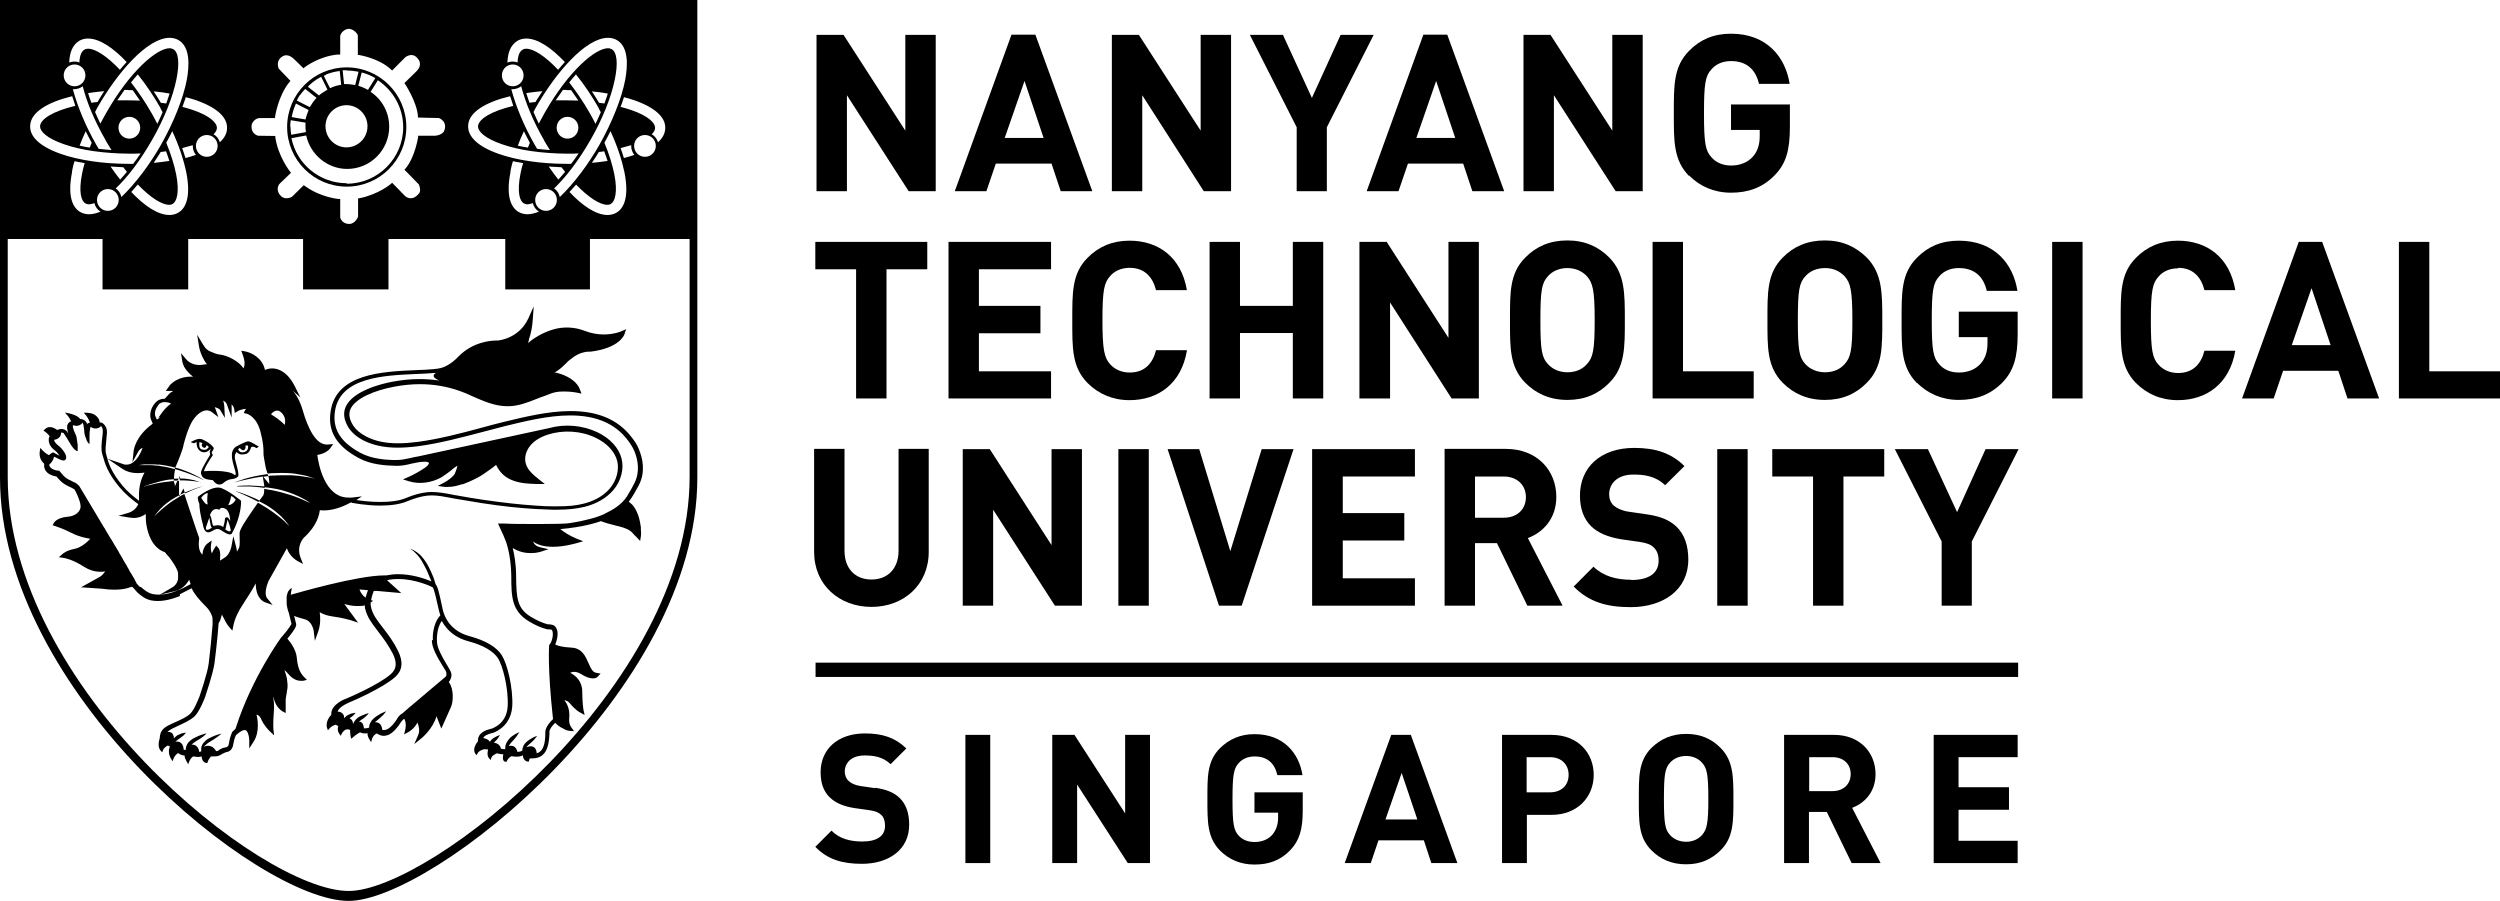 <svg width="222" height="80" viewBox="0 0 222 80" fill="none" xmlns="http://www.w3.org/2000/svg">
<path d="M107.411 21.48V35.383H110.111V29.572H114.803V35.383H117.503V21.48H114.803V27.162H110.111V21.48H107.411Z" fill="black"/>
<path d="M105.397 31.1H102.654C102.376 32.219 101.69 33.08 100.319 33.08C99.59 33.08 98.99 32.801 98.583 32.349C98.069 31.768 97.898 31.1 97.898 28.431C97.898 25.763 98.048 25.096 98.583 24.514C98.969 24.062 99.569 23.783 100.319 23.783C101.669 23.783 102.376 24.643 102.654 25.763H105.397C104.904 22.857 102.89 21.372 100.297 21.372C98.776 21.372 97.533 21.91 96.569 22.9C95.177 24.299 95.219 26.043 95.219 28.453C95.219 30.864 95.177 32.585 96.569 34.006C97.533 34.974 98.798 35.534 100.297 35.534C102.869 35.534 104.904 34.049 105.397 31.143V31.1Z" fill="black"/>
<path d="M75.207 8.458L80.692 16.981H83.092V3.099H80.392V11.601L74.907 3.099H72.507V16.981H75.207V8.458Z" fill="black"/>
<path d="M101.433 8.458L106.897 16.981H109.318V3.099H106.618V11.601L101.133 3.099H98.733V16.981H101.433V8.458Z" fill="black"/>
<path d="M93.377 14.528L94.191 16.981H96.998L91.941 3.078H89.82L84.785 16.981H87.592L88.427 14.528H93.377ZM90.977 7.189L92.67 12.246H89.22L90.977 7.189Z" fill="black"/>
<path d="M93.334 32.973H86.927V29.594H92.391V27.162H86.927V23.912H93.334V21.48H84.228V35.383H93.334V32.973Z" fill="black"/>
<path d="M102.012 39.882H99.312V53.785H102.012V39.882Z" fill="black"/>
<path d="M193.417 23.783C194.767 23.783 195.474 24.643 195.753 25.763H198.495C198.002 22.857 195.988 21.372 193.396 21.372C191.874 21.372 190.632 21.91 189.667 22.9C188.275 24.299 188.318 26.043 188.318 28.453C188.318 30.864 188.275 32.585 189.667 34.006C190.632 34.974 191.874 35.534 193.396 35.534C195.967 35.534 198.002 34.049 198.495 31.143H195.753C195.474 32.263 194.788 33.123 193.417 33.123C192.689 33.123 192.089 32.844 191.682 32.392C191.146 31.811 190.996 31.143 190.996 28.475C190.996 25.806 191.146 25.139 191.682 24.557C192.067 24.105 192.667 23.826 193.417 23.826V23.783Z" fill="black"/>
<path d="M93.377 48.405L87.891 39.882H85.492V53.785H88.192V45.262L93.677 53.785H96.076V39.882H93.377V48.405Z" fill="black"/>
<path d="M115.146 16.981H117.824V11.299L121.981 3.099H119.046L116.496 8.695L113.925 3.099H110.989L115.146 11.299V16.981Z" fill="black"/>
<path d="M110.261 53.785L114.867 39.882H112.039L109.254 48.943L106.49 39.882H103.683L108.247 53.785H110.261Z" fill="black"/>
<path d="M128.28 53.785H130.98V48.232H132.93L135.63 53.785H138.758L135.673 47.781C137.001 47.285 138.201 46.08 138.201 44.122C138.201 41.797 136.53 39.86 133.701 39.86H128.28V53.785ZM130.98 42.314H133.53C134.708 42.314 135.501 43.067 135.501 44.143C135.501 45.219 134.73 45.973 133.53 45.973H130.98V42.292V42.314Z" fill="black"/>
<path d="M137.987 8.458L143.472 16.981H145.872V3.099H143.172V11.601L137.687 3.099H135.287V16.981H137.987V8.458Z" fill="black"/>
<path d="M156.949 28.431C156.949 30.842 156.906 32.564 158.299 33.984C159.263 34.953 160.485 35.513 162.049 35.513C163.613 35.513 164.813 34.974 165.777 33.984C167.17 32.585 167.148 30.842 167.148 28.431C167.148 26.021 167.148 24.299 165.777 22.879C164.791 21.91 163.613 21.351 162.049 21.351C160.485 21.351 159.263 21.889 158.299 22.879C156.906 24.278 156.949 26.021 156.949 28.431ZM160.313 24.536C160.699 24.084 161.32 23.804 162.07 23.804C162.82 23.804 163.399 24.105 163.806 24.536C164.32 25.117 164.491 25.763 164.491 28.431C164.491 31.1 164.341 31.746 163.806 32.327C163.42 32.779 162.82 33.059 162.07 33.059C161.32 33.059 160.699 32.758 160.313 32.327C159.777 31.746 159.649 31.1 159.649 28.431C159.649 25.763 159.777 25.117 160.313 24.536Z" fill="black"/>
<path d="M215.722 32.973V21.48H213.022V35.383H222V32.973H215.722Z" fill="black"/>
<path d="M163.698 53.785V42.314H167.32V39.882H157.378V42.314H160.999V53.785H163.698Z" fill="black"/>
<path d="M149.986 15.582C150.95 16.551 152.214 17.111 153.714 17.111C155.214 17.111 156.521 16.68 157.613 15.539C158.599 14.528 158.942 13.323 158.942 11.299V9.276H153.714V11.536H156.263V12.074C156.263 12.806 156.092 13.43 155.642 13.925C155.192 14.42 154.528 14.7 153.714 14.7C152.985 14.7 152.364 14.42 151.978 13.968C151.443 13.387 151.314 12.72 151.314 10.051C151.314 7.382 151.443 6.737 151.978 6.155C152.364 5.704 152.964 5.424 153.714 5.424C155.085 5.424 155.899 6.155 156.199 7.447H158.92C158.556 5.101 156.928 2.992 153.714 2.992C152.15 2.992 150.95 3.53 149.986 4.52C148.593 5.919 148.636 7.662 148.636 10.073C148.636 12.483 148.593 14.205 149.986 15.626V15.582Z" fill="black"/>
<path d="M144.843 51.482C143.558 51.482 142.379 51.181 141.501 50.32L139.744 52.085C141.094 53.462 142.701 53.914 144.8 53.914C147.693 53.914 149.921 52.386 149.921 49.696C149.921 48.469 149.6 47.458 148.85 46.747C148.271 46.209 147.479 45.843 146.214 45.671L144.586 45.434C144.029 45.348 143.579 45.133 143.3 44.896C143 44.617 142.893 44.251 142.893 43.906C142.893 42.959 143.6 42.142 145.036 42.142C145.957 42.142 147.007 42.249 147.864 43.089L149.578 41.388C148.4 40.226 147.007 39.774 145.122 39.774C142.122 39.774 140.301 41.517 140.301 43.992C140.301 45.155 140.622 46.059 141.286 46.726C141.908 47.328 142.786 47.694 143.965 47.888L145.636 48.125C146.279 48.232 146.6 48.362 146.857 48.62C147.157 48.9 147.286 49.309 147.286 49.782C147.286 50.901 146.429 51.504 144.843 51.504V51.482Z" fill="black"/>
<path d="M155.728 32.973H149.45V21.48H146.75V35.383H155.728V32.973Z" fill="black"/>
<path d="M155.192 39.882H152.492V53.785H155.192V39.882Z" fill="black"/>
<path d="M125.645 42.314V39.882H116.517V53.785H125.645V51.353H119.238V47.996H124.702V45.564H119.238V42.314H125.645Z" fill="black"/>
<path d="M135.437 33.984C136.401 34.953 137.622 35.513 139.187 35.513C140.751 35.513 141.951 34.974 142.915 33.984C144.307 32.585 144.286 30.842 144.286 28.431C144.286 26.021 144.286 24.299 142.915 22.879C141.951 21.91 140.751 21.351 139.187 21.351C137.622 21.351 136.401 21.889 135.437 22.879C134.044 24.278 134.087 26.021 134.087 28.431C134.087 30.842 134.044 32.564 135.437 33.984ZM137.451 24.536C137.837 24.084 138.458 23.804 139.187 23.804C139.915 23.804 140.536 24.105 140.922 24.536C141.436 25.117 141.608 25.763 141.608 28.431C141.608 31.1 141.458 31.746 140.922 32.327C140.536 32.779 139.936 33.059 139.187 33.059C138.437 33.059 137.837 32.758 137.451 32.327C136.915 31.746 136.787 31.1 136.787 28.431C136.787 25.763 136.915 25.117 137.451 24.536Z" fill="black"/>
<path d="M131.323 35.383V21.48H128.623V30.003L123.138 21.48H120.717V35.383H123.438V26.86L128.902 35.383H131.323Z" fill="black"/>
<path d="M170.212 33.984C171.198 34.953 172.441 35.513 173.94 35.513C175.44 35.513 176.726 35.082 177.84 33.941C178.804 32.93 179.168 31.724 179.168 29.701V27.678H173.94V29.938H176.49V30.455C176.49 31.186 176.319 31.811 175.869 32.306C175.419 32.801 174.755 33.08 173.94 33.08C173.19 33.08 172.59 32.801 172.205 32.349C171.669 31.768 171.541 31.1 171.541 28.431C171.541 25.763 171.669 25.117 172.205 24.536C172.59 24.084 173.19 23.804 173.94 23.804C175.312 23.804 176.126 24.536 176.426 25.827H179.147C178.783 23.481 177.154 21.372 173.94 21.372C172.376 21.372 171.176 21.91 170.212 22.9C168.819 24.299 168.862 26.043 168.862 28.453C168.862 30.864 168.819 32.585 170.212 34.006V33.984Z" fill="black"/>
<path d="M204.13 21.48L199.095 35.383H201.902L202.738 32.93H207.644L208.458 35.383H211.265L206.209 21.48H204.087H204.13ZM203.509 30.648L205.266 25.59L206.959 30.648H203.509Z" fill="black"/>
<path d="M124.188 16.981L125.024 14.528H129.93L130.745 16.981H133.573L128.516 3.078H126.395L121.36 16.981H124.188ZM127.531 7.189L129.223 12.246H125.774L127.531 7.189Z" fill="black"/>
<path d="M123.545 65.257L119.41 76.642H121.724L122.41 74.619H126.438L127.102 76.642H129.416L125.281 65.257H123.545ZM123.031 72.768L124.467 68.636L125.859 72.768H123.031Z" fill="black"/>
<path d="M18.17 42.464C18.17 42.464 18.212 42.507 18.255 42.529C18.255 42.529 18.255 42.529 18.277 42.529C18.277 42.529 18.32 42.529 18.32 42.55H18.363C18.448 42.593 18.898 42.636 18.898 42.636C19.37 43.304 19.798 42.938 19.884 42.852C19.97 42.766 20.27 42.572 20.548 42.55C20.827 42.529 21.105 42.421 21.169 42.249C21.169 42.249 21.169 42.206 21.169 42.185C21.169 42.185 21.169 42.142 21.169 42.12C21.169 41.819 20.977 41.216 20.891 40.85C20.762 40.398 20.998 40.14 20.998 40.14C21.255 40.377 21.469 40.398 21.834 40.312C22.176 40.226 22.305 39.709 22.305 39.709C22.476 39.58 22.776 39.795 22.776 39.795L22.991 39.666C22.991 39.666 22.284 39.214 22.069 39.193C21.855 39.171 21.105 39.58 20.998 39.645C20.977 39.645 20.934 39.688 20.891 39.709C20.762 39.817 20.591 40.032 20.591 40.42C20.591 40.915 20.762 41.345 20.912 41.905C20.934 42.034 20.934 42.12 20.912 42.185H20.848C20.27 41.668 18.148 41.84 18.148 41.84H18.105C18.212 41.474 18.491 41.044 18.684 40.742C18.791 40.57 18.877 40.441 18.898 40.42C18.898 40.355 18.77 40.226 18.812 40.14C18.812 40.14 18.812 40.118 18.834 40.097C18.941 40.011 18.984 39.795 18.984 39.795C18.984 39.752 18.941 39.731 18.92 39.688C18.748 39.451 18.384 39.214 18.105 39.085C18.062 39.085 18.041 39.064 18.02 39.042C17.934 38.999 17.87 38.978 17.805 38.978C17.527 38.913 16.927 39.258 16.927 39.258L17.206 39.365L17.463 39.258C17.42 39.731 17.677 40.118 18.062 40.161C18.448 40.205 18.705 39.839 18.705 39.839C18.705 39.839 18.727 39.839 18.663 39.989C18.577 40.118 18.663 40.377 18.663 40.377C18.663 40.377 17.913 41.56 17.848 41.926C17.848 42.012 17.848 42.099 17.891 42.185C17.891 42.185 17.934 42.249 17.955 42.292C17.955 42.292 17.955 42.314 17.977 42.335C17.977 42.357 18.02 42.378 18.041 42.4C18.041 42.4 18.041 42.4 18.062 42.421C18.084 42.443 18.105 42.464 18.148 42.486L18.17 42.464ZM21.276 39.774C21.276 39.774 21.427 39.903 21.469 39.946C21.534 39.968 21.598 39.989 21.641 39.989C21.791 39.925 21.834 39.731 21.791 39.58C21.791 39.58 21.941 39.516 22.026 39.58C22.026 39.58 22.091 39.925 21.834 40.075C21.662 40.183 21.469 40.205 21.319 40.118C21.319 40.118 21.298 40.118 21.276 40.075C21.234 40.032 21.169 39.989 21.148 39.903L21.276 39.774ZM17.934 39.925C17.763 39.86 17.698 39.709 17.698 39.559V39.473C17.698 39.473 17.698 39.43 17.698 39.387C17.698 39.322 17.698 39.279 17.72 39.258L17.977 39.344C17.977 39.344 17.934 39.43 17.913 39.494V39.537C17.913 39.602 17.955 39.666 18.041 39.731C18.277 39.882 18.341 39.537 18.341 39.537C18.341 39.537 18.512 39.623 18.534 39.709C18.534 39.709 18.32 40.075 17.955 39.903L17.934 39.925Z" fill="black"/>
<path d="M17.698 44.81C17.763 45.757 18.02 46.575 18.02 46.575C18.02 46.575 18.105 47.501 18.705 47.221C18.812 47.178 18.877 47.135 18.941 47.092C19.305 46.92 19.37 46.898 19.884 47.242C20.484 47.63 20.591 47.371 20.591 47.371C21.491 45.736 21.405 44.466 21.405 44.466C21.405 44.466 20.462 43.67 19.669 43.347C18.877 43.045 17.57 44.122 17.57 44.122C17.527 44.38 17.72 44.789 17.72 44.789L17.698 44.81ZM20.012 47.027L20.205 46.145C20.205 46.145 20.419 46.661 20.484 47.027C20.548 47.393 20.012 47.027 20.012 47.027ZM20.505 44.079C20.505 44.079 20.591 43.971 20.934 44.38C20.934 44.38 20.677 44.853 20.27 44.853C20.27 44.853 20.505 44.401 20.505 44.079ZM19.477 45.262C19.477 45.262 19.584 44.961 20.012 45.176C20.441 45.391 20.441 46.274 20.441 46.274C20.441 46.274 20.398 46.145 20.291 46.016C20.205 45.886 19.97 45.908 19.97 46.123C19.97 46.338 19.82 46.812 19.82 46.812C19.52 46.511 18.962 46.704 18.962 46.704C18.962 46.704 18.877 46.683 18.812 46.252C18.727 45.822 18.641 45.736 18.641 45.736C18.962 44.918 19.477 45.284 19.477 45.284V45.262ZM18.534 46.102C18.534 46.102 18.577 46.016 18.598 45.973C18.598 46.123 18.641 46.252 18.663 46.403C18.684 46.532 18.705 46.747 18.812 46.855C18.812 46.855 18.555 47.027 18.512 47.027C18.448 47.027 18.363 47.07 18.32 47.027C18.234 46.92 18.32 46.726 18.363 46.618C18.405 46.511 18.427 46.403 18.47 46.295C18.47 46.231 18.512 46.188 18.534 46.145V46.102ZM18.448 43.777C18.448 43.777 18.341 44.531 18.448 44.767C18.448 44.767 18.32 44.961 17.87 44.208C17.87 44.208 18.084 43.842 18.448 43.777Z" fill="black"/>
<path d="M21.062 43.196C21.448 43.196 21.812 43.196 22.176 43.196C22.648 43.218 23.076 43.261 23.505 43.325V43.196C23.012 43.153 22.541 43.132 22.176 43.11C21.512 43.11 21.084 43.153 21.084 43.153L21.062 43.196Z" fill="black"/>
<path d="M18.105 42.636C18.105 42.636 17.848 42.443 17.355 42.206C16.927 41.991 16.306 41.711 15.556 41.517L15.513 41.647C16.049 41.797 16.627 41.991 17.248 42.249C17.527 42.357 17.805 42.486 18.084 42.636H18.105Z" fill="black"/>
<path d="M15.77 42.68L15.856 42.507C15.727 42.507 15.577 42.507 15.427 42.507V42.68C15.556 42.68 15.663 42.68 15.77 42.68Z" fill="black"/>
<path d="M30.79 5.983C27.876 5.983 25.497 8.351 25.497 11.278C25.497 14.205 27.876 16.573 30.79 16.573C33.704 16.573 36.082 14.205 36.082 11.278C36.082 8.351 33.704 5.983 30.79 5.983ZM33.318 6.952L32.675 7.985C32.418 7.834 32.118 7.705 31.818 7.619L32.118 6.435C32.547 6.543 32.954 6.715 33.318 6.93V6.952ZM32.633 11.213C32.633 12.246 31.797 13.086 30.768 13.086C29.74 13.086 28.904 12.246 28.904 11.213C28.904 10.18 29.74 9.341 30.768 9.341C31.797 9.341 32.633 10.18 32.633 11.213ZM30.79 6.263C31.154 6.263 31.497 6.306 31.84 6.371L31.54 7.554C31.39 7.533 31.111 7.468 30.768 7.468C30.683 7.468 30.619 7.468 30.554 7.468L30.426 6.242C30.533 6.242 30.661 6.242 30.79 6.242V6.263ZM28.969 6.607C29.354 6.457 29.761 6.349 30.169 6.306L30.297 7.533C29.933 7.576 29.611 7.684 29.311 7.834L29.076 7.382L28.754 6.737C28.754 6.737 28.883 6.672 28.969 6.629V6.607ZM28.112 7.038C28.112 7.038 28.154 7.038 28.176 7.016C28.283 6.952 28.39 6.887 28.519 6.823L28.84 7.468L29.076 7.963C28.926 8.05 28.776 8.157 28.626 8.243C28.519 8.308 28.412 8.394 28.326 8.48L27.34 7.705C27.469 7.554 27.747 7.296 28.112 7.059V7.038ZM26.655 8.437C26.783 8.243 26.933 8.071 27.105 7.899L28.112 8.695C28.112 8.695 28.069 8.738 28.047 8.76C27.833 8.996 27.662 9.255 27.512 9.513L26.355 8.932C26.44 8.738 26.547 8.566 26.633 8.437H26.655ZM26.269 9.19L27.404 9.771C27.255 10.137 27.169 10.438 27.126 10.611L25.905 10.396C25.99 9.922 26.14 9.513 26.29 9.169L26.269 9.19ZM25.776 11.256C25.776 11.063 25.776 10.869 25.819 10.675L27.126 10.89C27.126 10.998 27.126 11.106 27.126 11.213C27.126 11.386 27.126 11.558 27.169 11.73L25.862 11.967C25.819 11.73 25.797 11.493 25.797 11.256H25.776ZM30.79 16.271C28.369 16.271 26.333 14.549 25.883 12.268L27.19 12.031C27.555 13.71 29.054 15.001 30.833 15.001C32.89 15.001 34.561 13.323 34.561 11.256C34.561 9.965 33.918 8.824 32.911 8.157L33.554 7.124C34.904 8.028 35.804 9.556 35.804 11.299C35.804 14.054 33.554 16.314 30.79 16.314V16.271Z" fill="black"/>
<path d="M17.827 42.852C17.827 42.852 17.463 42.658 16.777 42.55C16.541 42.507 16.263 42.486 15.963 42.486V42.658C16.198 42.658 16.456 42.658 16.691 42.68C17.055 42.701 17.441 42.744 17.827 42.83V42.852Z" fill="black"/>
<path d="M15.963 52.774C15.963 52.774 16.477 52.516 17.013 52.236C17.313 52.838 17.677 53.226 18.127 53.699L18.32 53.893C18.555 54.13 18.705 54.388 18.812 54.668C18.877 54.818 18.877 54.947 18.877 55.12C18.877 55.206 18.877 55.313 18.877 55.421V55.464C18.791 56.605 18.641 58.025 18.534 58.908C18.427 59.812 17.72 61.813 17.72 61.835C17.591 62.158 17.227 63.062 16.905 63.363C16.584 63.686 15.984 63.944 15.448 64.181C15.341 64.224 15.213 64.288 15.127 64.332C14.463 64.633 14.227 64.934 14.184 65.515C14.184 65.515 14.184 65.537 14.184 65.558C13.949 66.269 14.206 66.591 14.249 66.634L14.399 66.807L14.484 66.591C14.527 66.462 14.699 66.311 14.891 66.204C14.956 66.225 15.041 66.247 15.084 66.29C14.977 66.548 14.934 66.936 15.17 67.345L15.32 67.603L15.427 67.323C15.427 67.323 15.556 67 15.834 66.871C15.984 67.022 16.198 67.065 16.327 67.086H16.391C16.391 67.258 16.456 67.409 16.563 67.603L16.713 67.861L16.82 67.581C16.82 67.581 16.927 67.323 17.141 67.172C17.141 67.172 17.163 67.172 17.184 67.172C17.334 67.194 17.463 67.216 17.591 67.216C17.72 67.216 17.827 67.194 17.913 67.172C17.913 67.323 17.955 67.452 18.02 67.56C18.127 67.71 18.277 67.732 18.277 67.754H18.405L18.448 67.646C18.491 67.474 18.62 67.323 18.727 67.172C18.77 67.172 18.834 67.172 18.877 67.172C19.391 67.172 19.498 67.108 19.777 66.914H19.82C19.82 66.914 19.948 66.828 20.034 66.807C20.27 66.763 20.634 66.677 20.719 66.075C20.805 65.558 20.934 65.322 20.955 65.278C21.362 64.913 21.598 64.826 21.727 64.826C21.791 64.826 21.855 64.848 21.898 64.913C22.091 65.106 22.134 65.601 22.134 65.752V66.462L22.519 65.86C23.098 64.977 22.862 63.75 22.776 63.471C22.776 63.471 22.776 63.471 22.798 63.471C22.884 63.471 23.076 63.578 23.183 63.836C23.419 64.418 23.912 64.891 23.933 64.913L24.34 65.3L24.276 64.74C24.276 64.74 24.233 64.267 24.319 63.169C24.362 62.61 24.319 62.158 24.233 61.835C24.255 61.899 24.298 61.964 24.319 62.05C24.512 62.825 25.026 63.126 25.048 63.148L25.369 63.32V62.696C25.369 62.523 25.369 62.351 25.369 62.201C25.369 61.986 25.412 61.792 25.455 61.577C25.455 61.447 25.497 61.318 25.519 61.168C25.562 60.866 25.519 60.543 25.476 60.242C25.433 60.027 25.369 59.833 25.283 59.575C25.283 59.575 25.283 59.532 25.262 59.51C25.348 59.575 25.497 59.704 25.648 59.898C26.076 60.393 26.505 60.457 26.719 60.457C26.826 60.457 26.89 60.457 26.912 60.457L27.255 60.371L26.997 60.113C26.612 59.726 26.419 59.188 26.355 58.391C26.29 57.681 25.776 57.014 25.519 56.712C26.312 55.765 26.333 55.529 26.29 55.378L26.119 54.689C26.355 54.797 26.676 54.883 27.062 54.991C27.726 55.163 27.855 56.002 27.855 56.024L27.962 56.906L28.262 56.067C28.476 55.443 28.454 54.818 28.39 54.366C28.647 54.517 29.012 54.668 29.483 54.732C30.468 54.861 31.133 55.077 31.154 55.077L31.797 55.292L30.576 53.635C30.854 53.721 31.176 53.785 31.497 53.807C31.904 53.828 32.204 53.807 32.397 53.764C32.397 53.871 32.397 54.001 32.44 54.108C32.611 54.818 33.061 55.4 33.49 55.959L33.618 56.131C34.025 56.648 34.518 57.337 34.882 58.047C35.268 58.843 35.225 59.403 34.711 59.855C33.661 60.802 30.833 62.007 30.811 62.007C30.747 62.029 29.333 62.523 29.419 63.471C28.861 64.052 29.033 64.59 29.033 64.611L29.119 64.848L29.29 64.654C29.419 64.504 29.633 64.396 29.826 64.353C29.89 64.418 29.954 64.439 30.04 64.461C29.976 64.676 29.954 64.913 30.126 65.149L30.254 65.343L30.361 65.128C30.361 65.128 30.554 64.762 30.854 64.762C30.918 64.762 30.961 64.762 31.026 64.805H31.09C31.09 64.977 31.09 65.149 31.133 65.386L31.197 65.601L31.368 65.451C31.368 65.451 31.625 65.214 31.947 65.042H31.99C31.99 65.042 32.183 65.128 32.375 65.128C32.461 65.128 32.547 65.128 32.633 65.106C32.633 65.278 32.675 65.451 32.783 65.623L32.954 65.903L33.04 65.601C33.04 65.601 33.147 65.257 33.468 65.128L33.532 65.171C33.532 65.171 33.79 65.343 34.068 65.343C34.218 65.343 34.347 65.3 34.497 65.257C35.011 65.02 35.418 64.418 35.568 64.181C35.697 63.987 35.846 63.836 35.889 63.836C35.889 63.836 35.889 63.836 35.932 63.901C36.104 64.245 35.996 64.74 35.996 64.74L35.889 65.214L36.318 64.977C36.318 64.977 36.832 64.676 37.068 64.159C37.196 64.482 37.303 64.891 37.132 65.278L36.789 66.075L37.453 65.537C37.453 65.537 38.461 64.697 38.761 63.6L39.189 64.697L39.403 64.224C39.403 64.224 39.875 63.148 40.046 62.782C40.239 62.394 40.325 61.232 39.896 60.63L39.853 60.565C39.982 60.393 40.153 60.113 40.068 59.769C40.025 59.618 39.896 59.381 39.66 58.994C39.296 58.391 38.782 57.487 38.803 56.949C38.803 56.949 38.718 55.83 39.232 55.141C39.703 56.024 40.517 56.669 41.61 56.949C42.917 57.294 43.817 57.832 44.224 58.456C44.631 59.101 45.167 61.081 45.081 62.739C45.038 63.384 44.781 64.245 43.689 64.697H43.646C43.646 64.697 43.581 64.74 43.517 64.74C43.174 64.826 42.403 65.063 42.446 65.817C41.889 66.505 42.189 66.871 42.189 66.893L42.317 67.065L42.425 66.871C42.532 66.677 42.81 66.57 43.024 66.527C43.089 66.527 43.153 66.548 43.239 66.548C43.282 66.548 43.324 66.548 43.346 66.548C43.217 67.043 43.367 67.28 43.41 67.302L43.56 67.495L43.646 67.258C43.689 67.129 43.903 67 44.117 66.893C44.331 66.957 44.546 66.979 44.696 66.979C44.631 67.216 44.653 67.388 44.696 67.517C44.76 67.603 44.824 67.646 44.889 67.646H44.974L45.017 67.56C45.124 67.345 45.274 67.216 45.424 67.151C45.574 67.172 45.724 67.194 45.853 67.194C46.11 67.194 46.281 67.151 46.431 67.065C46.431 67.237 46.495 67.388 46.581 67.474C46.688 67.603 46.817 67.624 46.838 67.624H46.967L46.988 67.517C46.988 67.452 47.031 67.409 47.053 67.345C47.096 67.345 47.138 67.345 47.181 67.345C47.288 67.345 47.417 67.345 47.545 67.323C48.702 67.151 48.745 65.838 48.788 65.214C48.788 65.128 48.788 65.042 48.788 64.977C48.788 64.74 49.067 64.418 49.302 64.181C49.452 64.353 49.667 64.525 49.924 64.654H49.945C50.117 64.762 50.309 64.87 50.524 64.891L50.974 64.934L50.717 64.568C50.566 64.332 50.524 64.138 50.545 63.815C50.631 62.997 50.352 62.48 50.117 62.179C50.309 62.201 50.459 62.287 50.588 62.437C51.059 63.019 51.467 63.255 51.488 63.255L51.916 63.492L51.809 63.019C51.809 63.019 51.724 62.631 51.702 61.404C51.702 60.5 51.124 59.984 50.631 59.747C50.738 59.704 50.845 59.661 50.995 59.661C51.188 59.661 51.381 59.726 51.595 59.855C52.002 60.113 52.366 60.242 52.645 60.242C52.923 60.242 53.031 60.135 53.074 60.092L53.331 59.812L52.945 59.747C52.623 59.682 52.474 59.381 52.259 58.886C52.002 58.305 51.702 57.552 50.738 57.509C49.859 57.466 49.452 57.315 49.302 57.229C49.452 56.906 49.581 56.368 49.474 55.959C49.388 55.679 49.238 55.55 49.109 55.507C49.024 55.464 48.895 55.464 48.81 55.443C48.745 55.443 48.702 55.443 48.66 55.443C48.21 55.335 47.738 55.12 47.181 54.797C45.917 54.044 45.853 53.14 45.831 51.16C45.831 50.062 45.66 49.201 45.531 48.663C46.11 49.029 46.688 49.115 47.138 49.115C47.631 49.115 47.953 49.007 47.974 49.007L48.702 48.77L47.974 48.598C47.695 48.534 47.503 48.405 47.395 48.211C47.374 48.168 47.353 48.125 47.331 48.082C47.76 48.405 48.338 48.555 49.109 48.555C50.159 48.555 51.166 48.232 51.209 48.232L51.788 48.06L51.231 47.845C50.545 47.565 50.052 47.221 49.752 46.984C51.788 46.812 53.009 46.403 53.373 46.274C53.438 46.317 53.502 46.338 53.588 46.36C53.823 46.446 54.059 46.511 54.316 46.575C54.445 46.618 54.595 46.64 54.723 46.683C55.173 46.79 55.623 46.898 55.987 47.156C56.095 47.242 56.18 47.328 56.266 47.436C56.33 47.522 56.416 47.587 56.48 47.651L56.844 48.039L56.909 47.63C56.952 47.415 56.909 47.178 56.909 46.963V46.812C56.866 46.532 56.823 46.274 56.759 46.037C56.652 45.65 56.502 45.305 56.309 45.026C56.18 44.832 56.009 44.681 55.837 44.552C56.18 44.1 56.459 43.584 56.716 43.11C57.337 41.926 57.08 40.721 56.737 39.903C56.609 39.559 56.395 39.214 56.073 38.806C54.873 37.256 53.095 36.503 50.674 36.503C48.638 36.503 46.517 37.041 44.803 37.45C44.117 37.622 43.431 37.794 42.746 37.988C40.925 38.483 39.018 38.978 37.132 39.236C36.468 39.322 35.889 39.365 35.354 39.365C34.218 39.365 33.297 39.171 32.525 38.762C32.011 38.504 31.625 38.181 31.368 37.794C31.026 37.256 30.94 36.782 31.111 36.352C31.54 35.34 33.361 34.652 34.947 34.35C35.718 34.2 36.511 34.114 37.282 34.114C38.546 34.114 39.725 34.329 40.818 34.716C41.203 34.845 41.589 35.017 41.953 35.19C42.939 35.62 43.946 36.072 45.038 36.072H45.124C46.024 36.072 46.881 35.728 47.695 35.405C47.91 35.319 48.124 35.233 48.338 35.168C48.467 35.125 48.574 35.082 48.681 35.039C49.002 34.91 49.217 34.824 49.645 34.781C50.202 34.738 50.759 34.781 51.231 34.867L51.638 34.953L51.488 34.566C51.488 34.566 51.424 34.436 51.402 34.372C50.931 33.554 49.902 33.21 49.324 33.08C49.302 33.08 49.26 33.08 49.238 33.08C49.388 32.994 49.538 32.908 49.667 32.801C49.881 32.65 50.052 32.456 50.245 32.284C50.374 32.133 50.524 32.004 50.674 31.897C51.059 31.574 51.467 31.359 51.895 31.273C52.002 31.251 52.109 31.23 52.216 31.23C52.281 31.23 52.366 31.23 52.431 31.23C55.023 30.907 55.43 29.744 55.452 29.68L55.602 29.228L55.173 29.422C55.173 29.422 54.531 29.701 53.609 29.701C53.052 29.701 52.495 29.594 51.981 29.4C51.638 29.271 51.274 29.163 50.909 29.12C50.438 29.056 49.945 29.077 49.495 29.163C49.002 29.271 48.617 29.422 48.188 29.615C47.953 29.723 47.674 29.895 47.438 30.046C47.288 30.132 47.203 30.218 47.117 30.282C47.053 30.347 46.988 30.39 46.881 30.455C46.924 30.369 46.946 30.282 46.967 30.196V30.132C47.16 29.594 47.267 29.013 47.31 28.367L47.395 27.205L46.924 28.259C46.088 30.089 44.246 30.239 44.181 30.239C44.181 30.239 44.139 30.239 44.074 30.239C43.603 30.239 41.996 30.347 40.71 31.66C40.389 32.004 40.025 32.284 39.66 32.478C39.275 32.693 38.932 32.736 38.503 32.779C38.053 32.822 37.539 32.844 36.982 32.865C33.961 32.994 29.826 33.166 29.354 36.567C29.097 38.31 29.89 39.602 31.818 40.656C32.911 41.259 34.197 41.345 35.204 41.367H35.247C35.697 41.367 36.125 41.281 36.532 41.173C36.939 41.087 37.325 41.001 37.711 41.001H37.775C37.925 41.001 38.032 41.044 38.075 41.087C38.139 41.173 37.968 41.367 37.796 41.496C37.325 41.819 36.832 42.099 36.318 42.335L35.782 42.572L36.339 42.744C37.261 43.024 38.332 42.873 39.211 42.378C39.489 42.206 39.768 41.991 40.025 41.797C40.218 41.625 40.41 41.474 40.625 41.345C40.582 41.56 40.496 41.819 40.389 42.055C40.282 42.292 39.81 42.658 39.446 42.852L38.868 43.153L39.511 43.239C39.511 43.239 39.703 43.239 39.789 43.239C40.282 43.239 40.753 43.089 41.01 43.002H41.096C41.503 42.852 41.91 42.68 42.275 42.486C42.66 42.292 43.024 42.055 43.367 41.797C43.431 41.754 43.517 41.69 43.581 41.647C43.731 41.539 43.903 41.41 44.053 41.281C44.374 41.948 44.824 42.378 45.467 42.636C46.196 42.938 47.01 42.959 47.738 42.981H48.381L47.888 42.593C47.331 42.142 46.838 41.733 46.688 41.151C46.538 40.635 46.71 40.011 47.117 39.537C47.46 39.128 47.995 38.806 48.66 38.59C50.01 38.16 51.595 38.246 52.881 38.87C53.888 39.344 54.595 40.097 54.809 40.936C55.002 41.733 54.745 42.68 54.145 43.39C53.459 44.186 52.516 44.552 51.831 44.724C51.166 44.896 50.459 44.961 49.474 44.961C49.345 44.961 49.217 44.961 49.067 44.961C48.595 44.961 48.081 44.94 47.567 44.896C46.174 44.81 44.674 44.638 42.896 44.38C42.21 44.272 41.46 44.165 40.56 43.992C40.41 43.971 40.26 43.949 40.089 43.906C39.532 43.799 38.932 43.691 38.353 43.691C38.203 43.691 38.032 43.691 37.904 43.713C37.346 43.777 36.746 43.928 36.039 44.229C35.461 44.466 34.711 44.574 33.79 44.574C32.868 44.574 32.054 44.466 31.647 44.401L32.14 44.079L31.24 44.186C31.24 44.186 31.047 44.186 30.94 44.186C28.84 44.186 28.283 41.238 28.176 40.398C28.947 40.291 29.311 39.839 29.311 39.817L29.59 39.43L29.119 39.473C28.026 39.58 27.297 37.88 26.89 36.459C26.633 35.577 26.29 35.017 25.969 34.673L26.676 35.297L26.205 34.35C25.54 33.016 24.726 32.715 24.169 32.715C23.912 32.715 23.698 32.779 23.526 32.844C23.312 31.789 22.326 31.316 21.791 31.208L21.427 31.143L21.555 31.509C21.791 32.133 21.727 32.499 21.619 32.715C21.234 32.069 20.162 31.552 19.541 31.488C19.284 31.466 19.005 31.359 18.663 31.208C18.512 31.143 18.277 31.014 18.062 30.648L17.506 29.723L17.677 30.777C17.763 31.316 18.105 32.047 18.384 32.349C18.298 32.349 18.191 32.349 18.105 32.37C17.977 32.392 17.848 32.413 17.698 32.413C16.991 32.413 16.605 31.983 16.584 31.961L16.07 31.359L16.198 32.133C16.263 32.456 16.434 32.779 16.756 33.102C16.863 33.231 17.013 33.339 17.141 33.446C17.098 33.446 17.055 33.446 17.013 33.446H16.927C16.477 33.446 16.049 33.554 15.684 33.748C15.47 33.855 15.277 34.006 15.106 34.178C15.063 34.221 15.02 34.286 14.999 34.329L14.72 34.716H15.149C15.149 34.716 15.299 34.716 15.384 34.716C15.256 34.781 15.149 34.867 15.02 34.974C15.02 34.974 14.934 35.06 14.87 35.147C14.806 35.211 14.699 35.34 14.634 35.405C14.27 35.405 13.97 35.534 13.734 35.835C13.413 36.223 13.284 36.718 13.37 37.127C13.37 37.127 13.456 37.407 13.563 37.622C12.02 38.741 11.892 39.946 11.87 40.011L11.763 41.044L12.256 40.14C12.363 39.925 12.513 39.817 12.663 39.774C12.17 41.108 11.527 41.259 11.249 41.259C11.142 41.259 11.078 41.259 11.078 41.259L9.556 40.742L10.885 41.647C11.249 41.883 11.677 42.012 12.213 42.012C12.427 42.012 12.642 41.991 12.835 41.969C12.577 42.421 12.299 43.132 12.342 44.229C12.342 44.315 12.342 44.38 12.342 44.466C11.827 44.079 11.313 43.648 10.885 43.132C9.856 41.905 9.62 41.065 9.492 40.57C9.471 40.484 9.449 40.398 9.428 40.334C9.321 40.032 9.406 39.451 9.449 38.978C9.449 38.806 9.492 38.655 9.492 38.504C9.535 38.052 9.342 37.772 9.235 37.686C9.128 37.557 8.978 37.493 8.849 37.514C8.849 37.364 8.785 37.213 8.678 37.084C8.485 36.825 8.185 36.675 7.756 36.653H7.435L7.649 36.89C7.649 36.89 7.928 37.256 7.971 37.557C7.906 37.557 7.842 37.557 7.799 37.6C7.799 37.6 7.756 37.622 7.735 37.643C7.606 37.256 7.264 37.213 7.156 37.213C7.156 37.213 7.156 37.213 7.135 37.213C7.006 37.041 6.728 36.847 6.192 36.718L5.764 36.632L6.042 36.955C6.042 36.955 6.235 37.213 6.321 37.428C6.321 37.428 6.299 37.428 6.278 37.428C6.149 37.471 6.042 37.579 5.999 37.708C5.914 37.923 5.978 38.203 6.064 38.483C6.021 38.44 5.999 38.397 5.978 38.353C5.849 38.181 5.678 38.095 5.464 38.095C5.314 38.095 5.164 38.138 5.078 38.181C4.907 38.052 4.671 37.923 4.435 37.923C4.264 37.923 4.114 37.988 3.985 38.117L3.857 38.246L4.007 38.332C4.007 38.332 4.285 38.547 4.414 38.741C4.35 38.827 4.328 38.913 4.328 39.021C4.307 39.365 4.5 39.731 4.842 39.968C5.035 40.118 5.185 40.312 5.292 40.463C5.142 40.398 4.971 40.312 4.821 40.226L4.714 40.161L4.607 40.226C4.607 40.226 4.478 40.291 4.35 40.42C4.114 40.312 3.878 40.097 3.771 39.989L3.578 39.774L3.535 40.054C3.45 40.592 3.664 40.958 3.921 41.173C3.921 41.259 3.921 41.324 3.921 41.41C3.985 42.099 4.735 42.271 5.014 42.314C5.507 42.916 5.807 43.045 6.107 43.196C6.192 43.239 6.257 43.261 6.342 43.304C6.514 43.39 6.599 43.454 6.642 43.497L6.685 43.584C6.685 43.584 7.114 44.38 7.156 44.918C7.199 45.413 6.685 45.843 5.999 45.886C5.078 45.973 4.842 46.36 4.8 46.403L4.671 46.64L4.928 46.726C4.928 46.726 5.614 46.941 6.407 47.35C6.942 47.63 7.606 47.781 8.014 47.845C7.714 48.168 7.178 48.641 6.578 48.749C5.914 48.878 5.592 49.158 5.571 49.179L5.228 49.481L5.678 49.545C5.678 49.545 6.428 49.653 7.478 50.342C7.928 50.621 8.399 50.772 8.913 50.772C9.063 50.772 9.213 50.772 9.342 50.729C9.213 50.923 9.042 51.138 8.828 51.246C8.292 51.547 7.821 51.805 7.821 51.805L7.199 52.15L9.063 52.279C9.471 52.343 9.835 52.365 10.178 52.365C10.885 52.365 11.335 52.236 11.549 52.15C11.613 52.15 11.677 52.106 11.699 52.106C11.785 52.106 11.935 52.322 12.02 52.408C12.085 52.472 12.127 52.537 12.17 52.58C12.513 52.903 12.899 53.204 13.413 53.312C14.163 53.462 15.02 53.312 15.984 52.924L15.963 52.774ZM32.461 53.075C32.161 52.86 31.99 52.559 31.925 52.343L32.675 52.408C32.59 52.623 32.525 52.86 32.461 53.075ZM38.353 56.82C38.311 57.487 38.868 58.413 39.275 59.08C39.318 59.145 39.339 59.188 39.382 59.252C39.382 59.274 39.403 59.295 39.425 59.317C39.425 59.36 39.468 59.381 39.489 59.424C39.489 59.446 39.511 59.467 39.532 59.489C39.553 59.532 39.575 59.575 39.596 59.618C39.596 59.618 39.639 59.704 39.639 59.747C39.639 59.747 39.639 59.79 39.639 59.812C39.639 59.812 39.639 59.919 39.639 59.962C39.639 59.962 39.596 60.048 39.575 60.092C39.532 60.135 39.446 60.199 39.318 60.307C39.039 60.544 38.611 60.909 38.118 61.318C37.839 61.555 37.561 61.792 37.282 62.029C36.511 62.674 35.825 63.255 35.718 63.363C35.482 63.471 35.289 63.75 35.247 63.858C35.032 64.202 34.711 64.611 34.368 64.762C34.282 64.805 34.197 64.826 34.111 64.826C34.047 64.826 33.982 64.826 33.94 64.805C33.94 64.568 33.79 64.138 33.383 64.138C33.361 64.138 33.318 64.138 33.297 64.138C33.34 64.095 33.383 64.052 33.447 64.009C33.661 63.836 33.897 63.621 34.047 63.471C34.197 63.298 34.282 63.169 34.282 63.169C34.282 63.169 34.132 63.212 33.918 63.32C33.811 63.363 33.704 63.428 33.575 63.514C33.468 63.578 33.34 63.664 33.211 63.772C33.147 63.836 33.104 63.88 33.04 63.944C32.975 64.009 32.954 64.073 32.911 64.138C32.825 64.267 32.783 64.418 32.783 64.547C32.783 64.547 32.783 64.59 32.783 64.611C32.654 64.654 32.547 64.676 32.44 64.676C32.375 64.676 32.354 64.676 32.311 64.676C32.311 64.547 32.268 64.332 32.161 64.202C32.075 64.116 31.99 64.073 31.861 64.095C31.883 64.073 31.925 64.052 31.947 64.03C32.033 63.944 32.14 63.88 32.247 63.815C32.333 63.75 32.44 63.664 32.504 63.6C32.654 63.471 32.74 63.341 32.74 63.341C32.74 63.341 32.611 63.341 32.418 63.428C32.333 63.449 32.204 63.514 32.097 63.557C31.99 63.6 31.861 63.664 31.754 63.75C31.647 63.836 31.54 63.944 31.476 64.052C31.411 64.138 31.39 64.224 31.347 64.31C31.347 64.181 31.326 64.052 31.24 63.944C31.197 63.88 31.133 63.815 31.026 63.793C31.068 63.75 31.133 63.729 31.176 63.686C31.261 63.621 31.326 63.578 31.39 63.514C31.497 63.406 31.583 63.298 31.583 63.298C31.583 63.298 31.476 63.298 31.304 63.341C31.218 63.341 31.133 63.384 31.047 63.428C30.961 63.449 30.854 63.514 30.768 63.578C30.683 63.643 30.619 63.707 30.554 63.772C30.554 63.643 30.554 63.514 30.468 63.428C30.34 63.234 30.126 63.191 29.976 63.191C30.147 62.696 31.047 62.373 31.068 62.351C31.197 62.308 34.004 61.103 35.097 60.113C35.739 59.532 35.825 58.779 35.354 57.81C34.989 57.057 34.475 56.346 34.047 55.808L33.918 55.636C33.511 55.12 33.104 54.582 32.954 53.958C32.911 53.807 32.911 53.656 32.911 53.505L33.125 53.355L32.954 53.29C32.997 53.053 33.061 52.795 33.168 52.559C33.168 52.537 33.168 52.516 33.19 52.472H33.447L35.632 52.666L34.368 51.525C34.69 51.439 35.032 51.418 35.397 51.418C36.875 51.418 38.268 52.063 38.418 52.15C38.546 52.257 38.761 53.247 38.953 54.108C38.996 54.28 39.039 54.474 39.103 54.646C38.375 55.421 38.418 56.712 38.439 56.863L38.353 56.82ZM28.326 45.305C28.454 45.305 28.604 45.327 28.754 45.327C29.761 45.327 30.726 44.853 31.154 44.617C31.197 44.617 31.24 44.617 31.261 44.66H31.326C31.326 44.66 32.483 44.896 33.768 44.896C34.754 44.896 35.568 44.767 36.168 44.509C36.854 44.229 37.411 44.079 37.925 44.014C38.053 44.014 38.182 43.992 38.332 43.992C38.889 43.992 39.446 44.1 40.003 44.208C40.153 44.229 40.325 44.272 40.475 44.294C41.375 44.444 42.124 44.574 42.81 44.681C44.61 44.961 46.11 45.112 47.524 45.198C48.038 45.219 48.553 45.241 49.045 45.262C49.174 45.262 49.324 45.262 49.452 45.262C50.459 45.262 51.209 45.176 51.916 45.004C52.966 44.746 53.845 44.229 54.445 43.541C55.152 42.723 55.43 41.647 55.195 40.721C54.959 39.774 54.166 38.913 53.031 38.375C51.745 37.772 50.181 37.622 48.788 38.009L37.154 40.527C36.896 40.57 36.661 40.613 36.425 40.678C36.018 40.764 35.632 40.85 35.225 40.85H35.182C34.304 40.85 33.018 40.764 31.99 40.205C30.211 39.236 29.526 38.095 29.74 36.546C30.169 33.489 34.111 33.339 36.961 33.21C37.518 33.188 38.075 33.166 38.525 33.123C38.611 33.123 38.675 33.123 38.739 33.102C38.461 33.253 38.311 33.489 38.996 33.791C38.418 33.705 37.839 33.662 37.239 33.662C36.447 33.662 35.632 33.748 34.84 33.898C33.79 34.092 31.283 34.738 30.683 36.158C30.447 36.718 30.554 37.342 30.961 37.988C31.261 38.44 31.69 38.806 32.268 39.107C33.125 39.537 34.111 39.752 35.311 39.752C35.868 39.752 36.468 39.709 37.132 39.623C39.06 39.365 40.968 38.849 42.789 38.375C43.474 38.203 44.16 38.009 44.846 37.837C46.538 37.428 48.66 36.89 50.631 36.89C52.923 36.89 54.595 37.6 55.709 39.042C56.009 39.43 56.202 39.752 56.33 40.054C56.63 40.786 56.866 41.862 56.33 42.916C56.18 43.218 56.009 43.519 55.837 43.799C55.452 44.574 54.702 45.133 53.888 45.521C53.802 45.564 53.716 45.607 53.609 45.671L53.288 45.8C53.288 45.8 52.881 45.973 52.131 46.145C51.402 46.338 50.824 46.403 50.631 46.446C50.352 46.511 49.217 46.532 47.995 46.532C46.603 46.532 45.403 46.532 44.76 46.489C44.481 46.489 44.31 46.489 44.31 46.489C44.353 46.489 44.396 46.489 44.46 46.489C44.31 46.489 44.224 46.489 44.224 46.489C44.224 46.489 44.46 47.027 44.696 47.522L44.931 48.103C44.931 48.103 45.381 49.266 45.403 51.16C45.403 53.011 45.446 54.237 46.946 55.163C47.545 55.529 48.06 55.744 48.553 55.873C48.617 55.873 48.681 55.895 48.767 55.895C48.831 55.895 48.917 55.895 48.96 55.916C48.96 55.916 49.045 55.938 49.067 56.088C49.152 56.411 49.002 56.992 48.852 57.164L48.767 57.272C48.767 57.272 48.595 59.188 49.109 63.858C48.874 64.073 48.467 64.525 48.424 64.956C48.424 65.02 48.424 65.106 48.424 65.214C48.403 65.946 48.295 66.721 47.653 66.893V66.807C47.588 66.333 47.288 66.269 47.117 66.269C46.988 66.269 46.838 66.311 46.731 66.355C46.795 66.269 46.881 66.204 46.967 66.118C47.138 65.967 47.374 65.773 47.481 65.623C47.61 65.472 47.695 65.343 47.695 65.343C47.695 65.343 47.545 65.386 47.374 65.472C47.288 65.515 47.181 65.58 47.074 65.644C46.967 65.709 46.86 65.795 46.753 65.881C46.71 65.924 46.645 65.989 46.603 66.032C46.56 66.096 46.517 66.161 46.495 66.204C46.431 66.333 46.388 66.462 46.388 66.57C46.388 66.591 46.388 66.613 46.388 66.634C46.324 66.699 46.196 66.763 45.938 66.763C45.853 66.29 45.531 66.225 45.403 66.225C45.317 66.225 45.231 66.225 45.167 66.269C45.231 66.139 45.339 66.01 45.446 65.881C45.531 65.795 45.617 65.709 45.703 65.601C45.788 65.515 45.853 65.408 45.917 65.322C46.046 65.149 46.11 65.02 46.11 65.02C46.11 65.02 45.981 65.063 45.788 65.171C45.703 65.214 45.596 65.3 45.489 65.365C45.381 65.429 45.274 65.537 45.188 65.644C45.103 65.752 45.017 65.881 44.953 66.01C44.889 66.139 44.867 66.269 44.867 66.376C44.867 66.419 44.867 66.462 44.867 66.484C44.867 66.484 44.867 66.505 44.867 66.527C44.739 66.527 44.61 66.527 44.481 66.484C44.417 66.139 44.139 65.989 43.86 65.946C43.86 65.946 43.989 65.817 44.074 65.73C44.139 65.666 44.203 65.58 44.246 65.515C44.331 65.386 44.396 65.278 44.396 65.278C44.396 65.278 44.289 65.3 44.139 65.365C44.053 65.408 43.989 65.451 43.903 65.494C43.817 65.537 43.731 65.601 43.646 65.687C43.581 65.752 43.539 65.817 43.496 65.881C43.41 65.666 43.11 65.58 42.917 65.537C43.003 65.322 43.282 65.214 43.646 65.106C43.731 65.106 43.774 65.063 43.817 65.063H43.839C44.846 64.633 45.424 63.793 45.489 62.717C45.574 61.103 45.06 58.994 44.567 58.197C44.117 57.466 43.132 56.885 41.717 56.497C40.41 56.153 39.553 55.27 39.296 54.044C38.996 52.602 38.868 52.085 38.675 51.87C38.675 51.827 38.653 51.762 38.632 51.719C38.546 51.396 38.418 51.073 38.268 50.751C38.118 50.428 37.968 50.126 37.775 49.847C37.689 49.696 37.582 49.588 37.475 49.459C37.389 49.33 37.261 49.244 37.175 49.158C37.089 49.072 36.961 49.007 36.875 48.943C36.832 48.921 36.789 48.9 36.746 48.857C36.704 48.857 36.661 48.814 36.639 48.814C36.489 48.77 36.404 48.727 36.404 48.727C36.404 48.727 36.468 48.77 36.596 48.857C36.639 48.857 36.661 48.9 36.704 48.921C36.725 48.943 36.768 48.986 36.811 49.029C36.875 49.093 36.961 49.179 37.046 49.266C37.132 49.373 37.218 49.459 37.303 49.588C37.389 49.718 37.475 49.825 37.539 49.976C37.625 50.105 37.689 50.256 37.775 50.406C37.861 50.557 37.925 50.708 37.989 50.858C38.096 51.117 38.203 51.375 38.311 51.633C38.011 51.504 37.518 51.31 36.939 51.181C36.468 51.073 35.932 50.987 35.354 50.987C34.989 50.987 34.647 51.03 34.304 51.095C34.24 51.095 34.197 51.095 34.154 51.095C31.733 51.095 26.355 52.666 25.819 52.817C25.819 52.709 25.862 52.602 25.862 52.494C25.862 52.429 25.883 52.365 25.905 52.3C25.905 52.257 25.905 52.214 25.905 52.214C25.905 52.214 25.883 52.214 25.84 52.257C25.797 52.279 25.733 52.322 25.69 52.386C25.69 52.408 25.648 52.429 25.626 52.472C25.583 52.516 25.562 52.58 25.54 52.645C25.497 52.752 25.476 52.86 25.455 52.967C25.455 53.075 25.455 53.183 25.455 53.29C25.455 53.312 25.455 53.355 25.455 53.376C25.455 53.462 25.455 53.57 25.455 53.656C25.497 54.001 25.605 54.345 25.669 54.496L25.883 55.4C25.883 55.4 25.712 55.765 25.09 56.476L24.983 56.583C24.983 56.583 22.391 60.135 20.977 64.525C20.955 64.59 20.934 64.654 20.912 64.719C20.912 64.719 20.848 64.762 20.762 64.87C20.719 64.891 20.698 64.913 20.655 64.956C20.655 64.956 20.441 65.278 20.334 65.989C20.291 66.311 20.184 66.333 19.991 66.376C19.884 66.398 19.734 66.419 19.627 66.505H19.584C19.434 66.634 19.37 66.677 19.241 66.699C19.241 66.699 19.22 66.699 19.198 66.699L19.134 66.613C18.92 66.29 18.663 66.225 18.47 66.225C18.32 66.225 18.191 66.269 18.105 66.311C18.148 66.247 18.212 66.204 18.277 66.139C18.384 66.053 18.491 65.946 18.62 65.881C18.748 65.795 18.877 65.73 19.005 65.644C19.134 65.558 19.241 65.472 19.348 65.408C19.434 65.343 19.498 65.278 19.562 65.235C19.627 65.171 19.669 65.149 19.669 65.149C19.669 65.149 19.498 65.171 19.262 65.257C19.155 65.3 19.005 65.343 18.877 65.408C18.748 65.472 18.598 65.537 18.448 65.623C18.384 65.666 18.32 65.73 18.255 65.773C18.255 65.773 18.148 65.903 18.084 65.946C17.977 66.075 17.913 66.225 17.87 66.355C17.87 66.398 17.87 66.441 17.87 66.462V66.721C17.87 66.721 17.784 66.763 17.677 66.763C17.677 66.634 17.634 66.441 17.484 66.29C17.377 66.161 17.206 66.118 17.013 66.118C17.098 66.032 17.206 65.967 17.313 65.881C17.42 65.795 17.57 65.73 17.698 65.644C17.827 65.558 17.934 65.472 18.041 65.408C18.234 65.257 18.341 65.128 18.341 65.128C18.341 65.128 18.17 65.149 17.934 65.235C17.827 65.278 17.677 65.322 17.548 65.386C17.42 65.451 17.27 65.515 17.12 65.601C17.055 65.644 16.97 65.709 16.905 65.752C16.841 65.817 16.777 65.881 16.734 65.924C16.627 66.053 16.563 66.204 16.52 66.333C16.52 66.398 16.498 66.462 16.498 66.527C16.498 66.548 16.498 66.57 16.498 66.591C16.456 66.591 16.434 66.591 16.413 66.591C16.391 66.591 16.348 66.591 16.306 66.57C16.306 66.462 16.284 66.204 16.113 66.01C15.984 65.881 15.791 65.817 15.577 65.86C15.663 65.773 15.77 65.687 15.877 65.623C15.941 65.58 16.027 65.515 16.113 65.451C16.198 65.386 16.263 65.343 16.327 65.278C16.434 65.171 16.52 65.063 16.52 65.063C16.52 65.063 16.391 65.063 16.241 65.106C16.156 65.106 16.07 65.149 15.984 65.192C15.899 65.214 15.791 65.278 15.706 65.322C15.62 65.386 15.534 65.472 15.448 65.558C15.448 65.386 15.384 65.257 15.32 65.149C15.234 65.042 15.106 64.999 14.956 64.999C14.934 64.999 14.891 64.999 14.87 64.999C14.977 64.891 15.127 64.783 15.384 64.654C15.491 64.611 15.598 64.568 15.706 64.504C16.263 64.245 16.905 63.966 17.291 63.6C17.741 63.148 18.191 61.964 18.212 61.899C18.234 61.813 18.92 59.833 19.048 58.886C19.048 58.865 19.305 56.928 19.412 55.356C19.412 55.313 19.455 55.27 19.477 55.227C19.52 55.163 19.562 55.077 19.584 54.991C19.627 54.861 19.669 54.711 19.712 54.56C19.734 54.625 19.755 54.689 19.798 54.754C19.884 54.926 19.97 55.098 20.077 55.292C20.162 55.443 20.27 55.572 20.355 55.679L20.634 56.002L20.719 55.572C20.848 54.947 21.127 54.323 21.619 53.592C22.048 52.946 22.433 52.322 22.712 51.805C22.712 53.161 23.441 53.441 23.483 53.462L24.212 53.721L23.719 53.118C23.419 52.731 23.719 51.891 23.848 51.59L25.476 48.684C25.712 49.416 26.355 49.782 26.398 49.804L26.912 50.083L26.697 49.545C26.269 48.426 26.997 47.716 27.04 47.694C28.176 46.64 28.369 45.671 28.412 45.198L28.326 45.305ZM24.083 36.761C24.083 36.761 24.319 36.459 24.619 36.459C24.769 36.459 24.898 36.546 25.048 36.696C25.369 37.062 25.348 37.471 25.283 37.729C24.919 37.342 24.34 36.955 24.083 36.804C24.083 36.804 24.083 36.782 24.083 36.761ZM14.034 35.986C14.184 35.792 14.377 35.706 14.613 35.706C14.699 35.706 14.827 35.706 14.956 35.749C14.956 35.749 15.063 35.771 15.191 35.835C14.977 35.986 14.677 36.244 14.377 36.653L14.056 37.105L14.249 37.062C14.142 37.127 14.034 37.191 13.927 37.256C13.863 37.127 13.799 36.955 13.777 36.911C13.713 36.61 13.82 36.266 14.056 35.986H14.034ZM12.835 43.175C12.835 43.175 12.92 43.153 12.963 43.132C13.027 43.11 13.092 43.089 13.156 43.067C13.263 43.024 13.37 42.981 13.477 42.959C14.034 42.787 14.527 42.658 14.977 42.593H15.02C15.17 42.593 15.299 42.55 15.448 42.55C15.448 42.271 15.491 41.926 15.556 41.668C15.427 41.625 15.277 41.603 15.149 41.56C14.977 41.517 14.806 41.474 14.656 41.453C14.441 41.41 14.227 41.388 14.034 41.345C13.992 41.345 13.949 41.345 13.906 41.345C13.691 41.324 13.477 41.302 13.306 41.302C13.177 41.302 13.049 41.302 12.92 41.302C12.835 41.302 12.77 41.302 12.706 41.302C12.534 41.302 12.384 41.302 12.277 41.302C12.235 41.302 12.192 41.302 12.149 41.302C12.106 41.302 12.085 41.302 12.063 41.302C12.085 41.302 12.127 41.302 12.149 41.302C12.192 41.302 12.256 41.302 12.299 41.302C12.47 41.281 12.642 41.259 12.813 41.238C12.92 41.238 13.049 41.238 13.156 41.238C13.284 41.238 13.413 41.238 13.52 41.238C13.691 41.238 13.841 41.238 13.992 41.259C14.056 41.259 14.099 41.259 14.163 41.259C14.399 41.281 14.634 41.324 14.849 41.367C14.956 41.388 15.063 41.41 15.17 41.431C15.299 41.453 15.448 41.496 15.577 41.539C15.577 41.453 15.62 41.388 15.641 41.345C15.748 41.108 16.263 39.882 16.306 39.473C16.477 38.849 16.67 38.138 17.013 37.514C17.291 36.998 17.827 36.438 18.363 36.438C18.534 36.438 18.684 36.503 18.834 36.61L19.391 37.041L19.155 36.373C19.155 36.373 19.112 36.266 19.07 36.158C19.305 36.223 19.498 36.309 19.541 36.395L19.97 37.105L19.927 36.266C19.927 36.266 19.927 35.878 19.82 35.577C19.948 35.642 20.098 35.749 20.141 35.9L20.569 37.084V35.9C20.677 36.029 20.784 36.18 20.805 36.352L20.848 36.675L21.127 36.503C21.127 36.503 21.405 36.33 21.855 36.309C21.834 36.352 21.791 36.373 21.769 36.416L21.641 36.675L21.919 36.739C21.919 36.739 22.755 36.955 23.119 38.289C23.376 39.279 23.398 39.774 23.398 40.14C23.398 40.312 23.398 40.484 23.441 40.656C23.462 40.786 23.483 40.893 23.505 41.022C23.548 41.302 23.591 41.582 23.762 42.055C23.912 42.055 24.041 42.012 24.191 42.012C24.233 42.012 24.276 42.012 24.319 42.012C24.34 42.012 24.362 42.012 24.405 42.012C24.812 41.991 25.219 41.991 25.648 42.012C26.055 42.034 26.462 42.099 26.869 42.185C26.976 42.206 27.083 42.228 27.169 42.249C27.426 42.314 27.662 42.4 27.919 42.486C27.919 42.486 27.919 42.486 27.94 42.486C27.94 42.486 27.897 42.486 27.876 42.486C27.833 42.486 27.79 42.486 27.747 42.443C27.747 42.443 27.747 42.443 27.726 42.443C27.662 42.443 27.619 42.421 27.533 42.4C27.533 42.4 27.512 42.4 27.49 42.4C27.404 42.4 27.319 42.357 27.233 42.357C27.147 42.357 27.062 42.335 26.954 42.314C26.676 42.271 26.333 42.228 25.926 42.206C25.626 42.206 25.305 42.206 24.941 42.206C24.769 42.206 24.576 42.206 24.383 42.228C24.34 42.228 24.298 42.228 24.255 42.228C24.105 42.228 23.976 42.228 23.826 42.271C23.869 42.378 23.912 42.636 23.912 42.981L23.376 42.335C23.526 42.314 23.676 42.292 23.826 42.271L23.762 42.099C22.969 42.206 22.284 42.357 21.769 42.507C21.148 42.701 20.784 42.852 20.784 42.852C21.148 42.744 21.512 42.658 21.834 42.593C22.369 42.464 22.862 42.378 23.334 42.314L23.462 43.089C23.462 43.089 23.462 43.196 23.462 43.261C23.719 43.282 23.976 43.325 24.255 43.368C24.491 43.411 24.748 43.454 24.983 43.519C25.712 43.713 26.44 43.992 27.147 44.401C27.255 44.466 27.362 44.531 27.469 44.617C27.469 44.617 27.512 44.638 27.533 44.66C27.533 44.66 27.533 44.66 27.469 44.638C27.404 44.617 27.297 44.552 27.147 44.487C26.869 44.358 26.419 44.165 25.84 43.971C25.369 43.82 24.833 43.67 24.212 43.541C23.976 43.497 23.719 43.454 23.462 43.411C23.462 43.648 23.462 43.928 23.312 44.079C23.226 44.186 23.119 44.337 22.991 44.509C23.119 44.574 23.248 44.638 23.376 44.703C23.462 44.746 23.526 44.789 23.612 44.832C24.019 45.069 24.426 45.37 24.791 45.693C24.94 45.822 25.09 45.973 25.219 46.123C25.348 46.274 25.497 46.425 25.605 46.597C25.626 46.64 25.669 46.683 25.69 46.726C25.69 46.726 25.669 46.683 25.605 46.64C25.519 46.554 25.412 46.446 25.24 46.274C25.133 46.166 24.983 46.059 24.833 45.929C24.533 45.693 24.169 45.413 23.698 45.112C23.569 45.026 23.419 44.94 23.269 44.853C23.162 44.789 23.034 44.724 22.905 44.638C22.626 45.026 22.348 45.456 22.326 45.477C21.941 46.037 21.276 47.006 21.276 47.328C21.276 47.393 21.276 47.479 21.276 47.587C21.276 47.824 21.319 48.469 21.234 48.598V48.641C21.234 48.641 21.148 48.792 21.041 48.986C21.041 48.857 20.998 48.684 20.955 48.512L20.719 47.608L20.548 48.534C20.548 48.534 20.419 49.179 20.034 49.459C19.905 49.545 19.798 49.61 19.712 49.675C19.648 49.718 19.584 49.739 19.541 49.782C19.541 49.718 19.541 49.631 19.541 49.524C19.605 48.943 19.434 48.706 19.391 48.663L19.198 48.448L19.048 48.684C19.048 48.684 18.92 48.878 18.812 49.136C18.748 48.986 18.705 48.77 18.727 48.469L18.791 47.996L18.405 48.276C18.405 48.276 18.02 48.555 17.977 49.244C17.934 49.222 17.913 49.201 17.891 49.158C17.741 48.986 17.591 48.641 17.677 47.91C17.72 47.824 17.677 47.716 17.441 47.07L16.37 43.863C16.198 43.949 16.027 44.035 15.877 44.143C15.877 44.143 15.877 44.165 15.877 44.186C15.877 44.186 15.877 44.165 15.877 44.143C15.748 44.229 15.62 44.294 15.491 44.38C15.448 44.401 15.406 44.423 15.384 44.444C15.277 44.509 15.191 44.574 15.106 44.638C14.549 45.047 14.142 45.413 13.927 45.628C13.777 45.779 13.691 45.886 13.691 45.886C13.777 45.757 13.863 45.628 13.97 45.499C14.291 45.09 14.699 44.746 15.127 44.444C15.384 44.272 15.641 44.122 15.899 43.992C15.899 43.799 15.899 43.584 15.899 43.347V42.701C15.899 42.701 15.813 42.701 15.748 42.701L15.534 43.175C15.534 43.045 15.491 42.916 15.448 42.787C15.448 42.787 15.448 42.744 15.448 42.723C15.299 42.723 15.17 42.723 15.02 42.766C15.02 42.766 14.999 42.766 14.977 42.766C14.334 42.83 13.799 42.938 13.413 43.045C13.306 43.067 13.22 43.089 13.134 43.11C13.049 43.11 13.006 43.153 12.942 43.175C12.877 43.175 12.856 43.196 12.813 43.218H12.77C12.77 43.218 12.77 43.218 12.813 43.218L12.835 43.175ZM12.427 52.128C12.427 52.128 12.363 52.042 12.299 51.999C12.235 51.934 12.192 51.87 12.127 51.805C12.127 51.762 12.085 51.719 12.063 51.676C12.063 51.655 12.042 51.611 12.02 51.59C11.999 51.569 11.999 51.547 11.977 51.504C11.977 51.461 11.935 51.418 11.913 51.375C11.913 51.353 11.892 51.332 11.87 51.31C11.849 51.267 11.806 51.203 11.785 51.16C11.785 51.138 11.763 51.117 11.742 51.095C11.699 51.03 11.677 50.966 11.635 50.901C11.635 50.901 11.635 50.858 11.592 50.858C11.549 50.772 11.506 50.708 11.463 50.621C11.463 50.621 11.463 50.621 11.463 50.6C11.377 50.471 11.313 50.342 11.227 50.191C11.227 50.148 11.185 50.126 11.163 50.083C11.099 49.976 11.035 49.868 10.97 49.761C10.928 49.696 10.885 49.61 10.842 49.524C10.799 49.459 10.756 49.373 10.713 49.309C10.649 49.201 10.585 49.115 10.542 49.007C10.52 48.964 10.478 48.9 10.456 48.857C10.37 48.727 10.306 48.598 10.22 48.469C10.22 48.469 10.199 48.426 10.178 48.405C10.092 48.276 10.028 48.125 9.942 47.996C9.92 47.953 9.899 47.91 9.856 47.867C9.77 47.737 9.706 47.608 9.62 47.479C9.62 47.436 9.578 47.415 9.556 47.371C9.471 47.242 9.406 47.113 9.321 46.963C9.299 46.92 9.278 46.877 9.235 46.834C8.485 45.564 7.778 44.38 7.371 43.713C7.371 43.713 7.328 43.648 7.306 43.605C7.199 43.433 7.114 43.304 7.071 43.218C7.071 43.196 7.049 43.175 7.028 43.153C6.899 42.981 6.664 42.852 6.557 42.809C6.471 42.766 6.364 42.723 6.299 42.68C5.999 42.55 5.764 42.443 5.314 41.862L5.249 41.797H5.164C5.164 41.797 4.414 41.733 4.371 41.259L4.414 41.216C4.692 40.979 4.778 40.678 4.8 40.549C5.121 40.721 5.464 40.893 5.635 40.893H5.657C5.764 40.893 5.849 40.807 5.871 40.7C5.957 40.398 5.528 39.817 5.121 39.516C4.928 39.365 4.821 39.193 4.8 39.064C5.057 39.021 5.442 38.849 5.421 38.418C5.442 38.418 5.485 38.418 5.507 38.418C5.592 38.418 5.635 38.44 5.678 38.504C5.807 38.676 5.978 38.978 6.128 39.214C6.299 39.494 6.364 39.623 6.428 39.688C6.514 39.795 6.599 39.903 6.685 39.968C6.749 40.011 6.792 40.032 6.835 40.054C6.878 40.054 6.899 40.054 6.899 40.054C6.899 40.054 6.899 40.032 6.899 39.989C6.899 39.968 6.899 39.946 6.899 39.903V39.516C6.814 38.849 6.792 38.719 6.707 38.569C6.471 38.074 6.449 37.858 6.471 37.772H6.578C6.578 37.772 6.664 37.815 6.771 37.815C6.921 37.815 7.135 37.772 7.306 37.579V37.514C7.349 37.557 7.392 37.622 7.414 37.751C7.435 37.945 7.456 38.095 7.478 38.224C7.478 38.526 7.564 38.762 7.649 38.956C7.671 39.064 7.714 39.171 7.778 39.258C7.821 39.322 7.864 39.365 7.885 39.387C7.928 39.408 7.949 39.43 7.949 39.43C7.949 39.43 7.949 39.408 7.949 39.365C7.949 39.322 7.949 39.279 7.949 39.214C7.949 39.107 7.949 38.978 7.949 38.827V38.676C7.949 38.375 7.992 38.074 8.035 37.901C8.121 37.945 8.271 38.052 8.485 38.052C8.613 38.052 8.763 38.009 8.871 37.923H8.913V37.858C8.913 37.858 8.956 37.858 8.978 37.837C9.042 37.901 9.149 38.052 9.128 38.353C9.128 38.483 9.106 38.633 9.085 38.806C9.021 39.344 8.956 39.946 9.085 40.334C9.085 40.398 9.128 40.463 9.149 40.549C9.299 41.087 9.535 41.991 10.627 43.282C11.099 43.842 11.699 44.358 12.277 44.767C12.127 45.133 11.806 45.413 11.399 45.542L10.52 45.8L11.442 45.951C11.549 45.951 11.699 45.994 11.827 45.994H11.87C11.999 45.994 12.127 45.994 12.256 45.951C12.47 45.908 12.684 45.822 12.856 45.693C12.877 45.693 12.899 45.65 12.942 45.65C12.942 45.994 12.942 46.36 13.027 46.747C13.37 48.534 14.334 48.943 14.634 49.029L14.849 49.287C14.977 49.416 15.084 49.545 15.17 49.675C15.17 49.675 15.277 49.825 15.32 49.89C15.341 49.933 15.363 49.976 15.406 50.019C15.448 50.083 15.47 50.126 15.513 50.191C15.513 50.234 15.556 50.256 15.577 50.299C15.62 50.385 15.663 50.471 15.706 50.557C15.706 50.578 15.706 50.621 15.748 50.643C15.748 50.686 15.77 50.729 15.791 50.772C15.791 50.815 15.791 50.837 15.813 50.88C15.813 50.923 15.813 50.944 15.813 50.987C15.813 51.03 15.813 51.073 15.813 51.117C15.813 51.138 15.813 51.181 15.813 51.203C15.813 51.267 15.813 51.332 15.813 51.396C15.748 51.87 15.406 52.085 15.384 52.106L14.184 52.817L15.534 52.494C16.177 52.343 16.563 51.891 16.798 51.482C16.841 51.611 16.884 51.741 16.927 51.87C16.67 51.999 16.413 52.15 16.198 52.257C16.198 52.257 16.177 52.257 16.156 52.279C16.156 52.279 16.113 52.279 16.091 52.3C16.049 52.3 16.027 52.343 16.006 52.343C16.006 52.343 15.941 52.386 15.92 52.386H15.877C14.999 52.774 14.227 52.881 13.563 52.752C13.177 52.666 12.877 52.451 12.513 52.128H12.427Z" fill="black"/>
<path d="M76.021 35.383H78.721V23.912H82.342V21.48H72.4V23.912H76.021V35.383Z" fill="black"/>
<path d="M15.963 42.249L15.856 42.507C15.856 42.507 15.92 42.507 15.963 42.507V42.249Z" fill="black"/>
<path d="M15.92 43.971V44.1C15.92 44.1 15.92 44.1 15.941 44.1L16.006 43.928C16.006 43.928 15.941 43.971 15.92 43.971Z" fill="black"/>
<path d="M18.105 43.153C18.105 43.153 17.506 43.282 16.734 43.605C16.627 43.648 16.52 43.691 16.413 43.734V43.82C16.541 43.777 16.648 43.713 16.756 43.67C17.163 43.476 17.613 43.304 18.084 43.153H18.105Z" fill="black"/>
<path d="M16.306 43.347L16.07 43.799C16.07 43.799 16.049 43.842 16.006 43.928C16.134 43.863 16.284 43.799 16.413 43.734L16.284 43.368L16.306 43.347Z" fill="black"/>
<path d="M20.869 43.605C21.234 43.756 21.598 43.906 21.919 44.057C22.284 44.229 22.626 44.401 22.948 44.574L23.034 44.444C22.648 44.251 22.284 44.1 21.962 43.971C21.319 43.713 20.869 43.605 20.869 43.605Z" fill="black"/>
<path d="M166.548 68.744C166.548 66.85 165.177 65.257 162.863 65.257H158.428V76.642H160.635V72.101H162.22L164.427 76.642H166.998L164.47 71.735C165.563 71.326 166.548 70.336 166.548 68.744ZM162.734 70.25H160.656V67.237H162.734C163.72 67.237 164.341 67.861 164.341 68.744C164.341 69.626 163.698 70.25 162.734 70.25Z" fill="black"/>
<path d="M149.728 65.171C148.443 65.171 147.457 65.623 146.643 66.419C145.486 67.581 145.529 69.002 145.529 70.96C145.529 72.919 145.486 74.34 146.643 75.502C147.436 76.298 148.421 76.75 149.728 76.75C151.035 76.75 151.978 76.298 152.792 75.502C153.949 74.361 153.928 72.919 153.928 70.96C153.928 69.002 153.928 67.56 152.792 66.419C152 65.623 151.035 65.171 149.728 65.171ZM151.143 74.146C150.821 74.512 150.328 74.749 149.728 74.749C149.128 74.749 148.614 74.512 148.293 74.146C147.864 73.672 147.757 73.134 147.757 70.939C147.757 68.744 147.864 68.227 148.293 67.732C148.614 67.366 149.128 67.129 149.728 67.129C150.328 67.129 150.821 67.366 151.143 67.732C151.571 68.206 151.7 68.744 151.7 70.939C151.7 73.134 151.571 73.651 151.143 74.146Z" fill="black"/>
<path d="M171.712 76.642H179.168V74.662H173.919V71.907H178.397V69.906H173.919V67.237H179.168V65.257H171.712V76.642Z" fill="black"/>
<path d="M179.211 58.843H72.422V60.113H179.211V58.843Z" fill="black"/>
<path d="M184.932 21.48H182.232V35.383H184.932V21.48Z" fill="black"/>
<path d="M173.79 45.477L171.198 39.882H168.262L172.419 48.082V53.785H175.097V48.082L179.254 39.882H176.319L173.79 45.477Z" fill="black"/>
<path d="M137.772 65.257H133.38V76.642H135.587V72.359H137.772C140.108 72.359 141.522 70.745 141.522 68.808C141.522 66.871 140.129 65.257 137.772 65.257ZM137.644 70.358H135.565V67.237H137.644C138.651 67.237 139.294 67.883 139.294 68.808C139.294 69.734 138.651 70.358 137.644 70.358Z" fill="black"/>
<path d="M77.392 53.893C80.221 53.893 82.471 51.956 82.471 49.007V39.86H79.792V48.9C79.792 50.492 78.828 51.461 77.392 51.461C75.957 51.461 74.993 50.514 74.993 48.9V39.86H72.293V49.007C72.293 51.956 74.543 53.893 77.392 53.893Z" fill="black"/>
<path d="M77.735 69.992L76.407 69.798C75.957 69.734 75.571 69.561 75.357 69.346C75.121 69.131 75.014 68.808 75.014 68.528C75.014 67.754 75.593 67.086 76.771 67.086C77.521 67.086 78.378 67.172 79.085 67.861L80.478 66.462C79.514 65.515 78.378 65.128 76.814 65.128C74.371 65.128 72.871 66.548 72.871 68.571C72.871 69.54 73.129 70.272 73.686 70.81C74.2 71.305 74.907 71.606 75.871 71.757L77.243 71.951C77.778 72.037 78.014 72.144 78.25 72.359C78.485 72.575 78.592 72.919 78.592 73.328C78.592 74.232 77.885 74.727 76.578 74.727C75.528 74.727 74.543 74.49 73.836 73.758L72.4 75.2C73.514 76.341 74.821 76.707 76.535 76.707C78.914 76.707 80.735 75.459 80.735 73.242C80.735 72.23 80.478 71.412 79.857 70.831C79.385 70.379 78.721 70.1 77.692 69.949L77.735 69.992Z" fill="black"/>
<path d="M0 42.421C0 61.447 22.969 80 30.961 80C38.332 80 61.923 61.426 61.923 42.421V0H0V42.421ZM45.317 15.26C45.381 14.958 45.446 14.614 45.553 14.313C45.681 14.334 45.81 14.377 45.96 14.399H46.003C46.153 14.42 46.303 14.463 46.453 14.485C46.367 14.786 46.26 15.152 46.217 15.432C45.896 17.067 46.153 17.864 46.517 18.058C46.603 18.101 46.71 18.144 46.838 18.144C46.967 18.144 47.138 18.101 47.31 18.036C47.395 18.359 47.588 18.639 47.867 18.789C47.503 18.94 47.16 19.026 46.838 19.026C46.56 19.026 46.303 18.962 46.067 18.832C45.467 18.488 44.867 17.584 45.339 15.238L45.317 15.26ZM45.574 9.405C43.667 9.857 42.467 10.568 42.446 11.235C42.446 11.644 43.003 12.268 44.567 12.806C46.088 13.344 48.124 13.624 50.309 13.645H50.481C50.781 13.645 51.081 13.645 51.381 13.624C51.166 13.947 50.931 14.27 50.717 14.549C50.631 14.549 50.566 14.549 50.481 14.549H50.309C48.038 14.549 45.896 14.226 44.289 13.667C42.039 12.871 41.567 11.902 41.567 11.213C41.567 9.965 43.153 9.061 45.296 8.545C45.274 8.458 45.596 9.427 45.574 9.405ZM44.567 6.694C44.567 6.155 44.996 5.725 45.531 5.725C46.067 5.725 46.495 6.155 46.495 6.694C46.495 7.232 46.067 7.662 45.531 7.662C44.996 7.662 44.567 7.232 44.567 6.694ZM50.352 8.006C50.352 8.006 50.588 8.006 50.717 8.006C50.931 8.308 51.145 8.609 51.359 8.932C51.038 8.932 50.674 8.91 50.331 8.91H50.159C49.881 8.91 49.602 8.91 49.345 8.91C49.559 8.588 49.774 8.286 49.988 7.985C50.052 7.985 50.095 7.985 50.159 7.985H50.331L50.352 8.006ZM53.181 9.104C52.988 8.781 52.773 8.437 52.559 8.114C53.052 8.157 53.523 8.222 53.973 8.308C53.888 8.588 53.781 8.889 53.673 9.19C53.502 9.169 53.352 9.147 53.181 9.126V9.104ZM53.159 9.621C53.223 9.728 53.288 9.857 53.352 9.965C53.202 10.309 53.052 10.654 52.881 10.998C52.731 10.697 52.559 10.374 52.388 10.073C51.788 9.018 51.145 8.093 50.545 7.318C50.738 7.059 50.952 6.844 51.145 6.607C51.895 7.533 52.581 8.566 53.181 9.621H53.159ZM51.359 11.342C51.359 11.88 50.931 12.311 50.395 12.311C49.859 12.311 49.431 11.88 49.431 11.342C49.431 10.804 49.859 10.374 50.395 10.374C50.931 10.374 51.359 10.804 51.359 11.342ZM48.295 12.44C48.467 12.742 48.66 13.043 48.831 13.323C48.445 13.301 48.081 13.258 47.695 13.215C47.631 13.107 47.567 13 47.503 12.892C46.538 11.213 45.81 9.448 45.403 7.92C45.446 7.92 45.489 7.92 45.531 7.92C45.81 7.92 46.067 7.813 46.281 7.662C46.667 9.126 47.353 10.783 48.295 12.419V12.44ZM46.517 11.644C46.688 11.988 46.86 12.332 47.053 12.677C46.988 12.806 46.946 12.957 46.881 13.107C46.56 13.064 46.26 13 45.981 12.935C46.131 12.526 46.324 12.074 46.517 11.665V11.644ZM47.031 9.147C46.924 8.846 46.817 8.566 46.731 8.265C47.203 8.2 47.674 8.136 48.167 8.093C47.953 8.415 47.76 8.738 47.545 9.061C47.374 9.061 47.203 9.104 47.031 9.126V9.147ZM46.731 4.326C46.603 4.326 46.495 4.348 46.41 4.412C46.131 4.563 45.981 4.972 45.96 5.553C45.831 5.488 45.681 5.467 45.51 5.467C45.339 5.467 45.188 5.51 45.06 5.553C45.081 4.735 45.317 4.003 45.96 3.616C46.196 3.487 46.453 3.422 46.731 3.422C47.76 3.422 48.981 4.261 50.159 5.51C49.967 5.725 49.752 5.962 49.559 6.199C48.403 4.972 47.374 4.326 46.731 4.326ZM48.702 14.786C49.088 14.808 49.474 14.829 49.859 14.851C49.967 15.001 50.074 15.13 50.181 15.26C49.988 15.496 49.774 15.733 49.581 15.948C49.281 15.582 49.002 15.174 48.724 14.786H48.702ZM47.524 17.756C47.524 17.218 47.953 16.788 48.488 16.788C49.024 16.788 49.452 17.218 49.452 17.756C49.452 18.294 49.024 18.725 48.488 18.725C47.953 18.725 47.524 18.294 47.524 17.756ZM49.195 16.745C50.202 15.776 51.359 14.313 52.452 12.397C53.523 10.525 54.273 8.631 54.595 7.059C54.895 5.617 54.788 4.627 54.316 4.369C54.23 4.326 54.123 4.283 53.995 4.283C52.859 4.283 50.481 6.306 48.36 10.03C48.188 10.352 48.017 10.675 47.845 10.977C47.674 10.632 47.524 10.288 47.374 9.944C47.438 9.814 47.503 9.707 47.567 9.578C49.324 6.478 52.002 3.358 53.995 3.358C54.273 3.358 54.53 3.422 54.766 3.551C55.837 4.154 55.752 5.833 55.516 7.103C55.195 8.76 54.359 10.848 53.245 12.828C52.259 14.571 50.974 16.293 49.709 17.498C49.645 17.175 49.452 16.895 49.195 16.723V16.745ZM52.559 14.463C52.773 14.14 52.988 13.818 53.181 13.495C53.331 13.495 53.502 13.452 53.652 13.43C53.759 13.732 53.866 14.011 53.952 14.291C53.502 14.356 53.031 14.42 52.559 14.463ZM51.145 16.379C52.281 17.563 53.288 18.187 53.931 18.187C54.059 18.187 54.166 18.165 54.252 18.101C54.595 17.907 54.873 17.089 54.552 15.475C54.38 14.614 54.081 13.667 53.673 12.677C53.866 12.332 54.038 11.988 54.209 11.644C54.809 12.935 55.216 14.184 55.452 15.303C55.923 17.67 55.302 18.574 54.723 18.897C54.488 19.026 54.23 19.091 53.952 19.091C52.923 19.091 51.724 18.273 50.567 17.046C50.781 16.831 50.974 16.594 51.188 16.357L51.145 16.379ZM55.409 14.054C55.323 13.753 55.216 13.473 55.109 13.15C55.452 13.064 55.752 12.978 56.052 12.892C56.052 12.914 56.052 12.935 56.052 12.978C56.052 13.28 56.159 13.538 56.33 13.753C56.03 13.861 55.73 13.947 55.409 14.033C55.409 14.033 55.409 14.033 55.409 14.054ZM56.309 12.957C56.309 12.419 56.737 11.988 57.273 11.988C57.809 11.988 58.237 12.419 58.237 12.957C58.237 13.495 57.809 13.925 57.273 13.925C56.737 13.925 56.309 13.495 56.309 12.957ZM57.894 11.902C58.087 11.708 58.173 11.536 58.173 11.342C58.173 10.934 57.616 10.309 56.052 9.771C55.752 9.664 55.43 9.578 55.109 9.492C55.216 9.19 55.323 8.91 55.409 8.631C55.73 8.717 56.052 8.803 56.352 8.91C58.602 9.707 59.094 10.675 59.073 11.364C59.073 11.838 58.837 12.268 58.43 12.634C58.344 12.332 58.151 12.074 57.873 11.924L57.894 11.902ZM37.132 12.16C37.132 12.16 36.854 13.99 35.996 14.98L35.911 15.066L37.196 16.379C37.196 16.379 37.411 16.874 37.239 17.132C37.089 17.347 36.811 17.606 36.468 17.606C36.297 17.606 36.125 17.541 35.975 17.412L34.818 16.228L34.732 16.314C34.732 16.314 33.64 17.261 31.904 17.606H31.797V19.241C31.797 19.241 31.561 19.887 31.004 19.887C30.961 19.887 30.361 19.887 30.211 19.306V17.67H30.083C30.083 17.67 28.519 17.563 27.062 16.508L26.976 16.443L25.926 17.477C25.926 17.477 25.712 17.606 25.433 17.606C25.219 17.606 25.026 17.52 24.876 17.326C24.426 16.809 24.812 16.314 24.833 16.314L25.84 15.346L25.755 15.238C25.755 15.238 24.683 13.882 24.448 12.182V12.074L22.905 12.053C22.776 12.01 22.198 11.794 22.369 10.998C22.369 10.998 22.562 10.525 23.034 10.482H24.426V10.374C24.426 10.374 24.683 8.523 25.712 7.275L25.797 7.189L24.748 6.091C24.705 5.983 24.469 5.359 25.112 4.993C25.112 4.993 25.24 4.907 25.412 4.907C25.669 4.907 25.905 5.036 26.162 5.295L26.954 6.069L27.04 5.983C27.04 5.983 28.304 4.993 29.997 4.843H30.211V3.185C30.211 3.185 30.276 2.798 30.747 2.604C30.811 2.583 30.876 2.561 30.961 2.561C31.368 2.561 31.754 2.97 31.776 3.164C31.776 3.465 31.776 4.735 31.776 4.757V4.886H31.883C31.883 4.886 33.618 5.144 34.732 6.177L34.818 6.263L36.018 5.058C36.018 5.058 36.275 4.886 36.532 4.886C36.746 4.886 36.939 4.993 37.089 5.187C37.154 5.252 37.582 5.747 36.961 6.349C36.211 7.059 36.018 7.296 35.996 7.296L35.911 7.382L35.975 7.468C35.975 7.468 37.025 9.061 37.111 10.309V10.438L38.975 10.482C39.06 10.503 39.339 10.654 39.468 10.934C39.553 11.127 39.553 11.386 39.425 11.665C39.425 11.665 39.253 11.988 38.653 12.053H37.132V12.16ZM6.385 15.26C6.449 14.958 6.514 14.614 6.621 14.313C6.749 14.334 6.878 14.377 7.028 14.399C7.028 14.399 7.049 14.399 7.071 14.399C7.221 14.42 7.371 14.463 7.521 14.485C7.435 14.786 7.328 15.152 7.285 15.432C6.964 17.067 7.221 17.864 7.585 18.058C7.671 18.101 7.778 18.144 7.906 18.144C8.035 18.144 8.206 18.101 8.378 18.036C8.463 18.359 8.656 18.639 8.935 18.789C8.571 18.94 8.228 19.026 7.906 19.026C7.628 19.026 7.371 18.962 7.135 18.832C6.535 18.488 5.935 17.584 6.407 15.238L6.385 15.26ZM6.664 9.405C4.757 9.857 3.557 10.568 3.557 11.235C3.557 11.644 4.114 12.268 5.678 12.806C7.199 13.344 9.235 13.624 11.42 13.645H11.592C11.892 13.645 12.192 13.645 12.492 13.624C12.277 13.947 12.042 14.27 11.827 14.549C11.742 14.549 11.677 14.549 11.592 14.549H11.42C9.149 14.549 7.006 14.226 5.399 13.667C3.15 12.871 2.657 11.902 2.678 11.213C2.678 9.965 4.264 9.061 6.407 8.545C6.385 8.458 6.707 9.427 6.685 9.405H6.664ZM5.657 6.694C5.657 6.155 6.085 5.725 6.621 5.725C7.156 5.725 7.585 6.155 7.585 6.694C7.585 7.232 7.156 7.662 6.621 7.662C6.085 7.662 5.657 7.232 5.657 6.694ZM11.42 8.006C11.42 8.006 11.677 8.006 11.785 8.006C11.999 8.308 12.213 8.609 12.427 8.932C12.106 8.932 11.742 8.91 11.399 8.91H11.227C10.949 8.91 10.67 8.91 10.413 8.91C10.627 8.588 10.842 8.286 11.056 7.985C11.12 7.985 11.163 7.985 11.227 7.985H11.399L11.42 8.006ZM14.27 9.104C14.077 8.781 13.863 8.437 13.649 8.114C14.142 8.157 14.613 8.222 15.063 8.308C14.977 8.588 14.87 8.889 14.763 9.19C14.613 9.169 14.441 9.147 14.27 9.126V9.104ZM14.249 9.621C14.313 9.728 14.377 9.857 14.441 9.965C14.291 10.309 14.142 10.654 13.97 10.998C13.82 10.697 13.649 10.374 13.477 10.073C12.877 9.018 12.235 8.093 11.635 7.318C11.827 7.059 12.042 6.844 12.235 6.607C12.985 7.533 13.67 8.566 14.27 9.621H14.249ZM12.449 11.342C12.449 11.88 12.02 12.311 11.485 12.311C10.949 12.311 10.52 11.88 10.52 11.342C10.52 10.804 10.949 10.374 11.485 10.374C12.02 10.374 12.449 10.804 12.449 11.342ZM9.363 12.44C9.535 12.742 9.728 13.043 9.899 13.323C9.513 13.301 9.149 13.258 8.763 13.215C8.699 13.107 8.635 13 8.571 12.892C7.606 11.213 6.878 9.448 6.471 7.92C6.514 7.92 6.557 7.92 6.599 7.92C6.878 7.92 7.135 7.813 7.349 7.662C7.714 9.126 8.421 10.783 9.363 12.419V12.44ZM7.606 11.644C7.778 11.988 7.949 12.332 8.142 12.677C8.078 12.806 8.035 12.957 7.971 13.107C7.649 13.064 7.349 13 7.071 12.935C7.221 12.526 7.414 12.074 7.606 11.665V11.644ZM8.121 9.147C8.014 8.846 7.906 8.566 7.821 8.265C8.292 8.2 8.763 8.136 9.256 8.093C9.042 8.415 8.849 8.738 8.656 9.061C8.485 9.061 8.292 9.104 8.142 9.126L8.121 9.147ZM7.821 4.326C7.692 4.326 7.585 4.348 7.499 4.412C7.221 4.563 7.071 4.972 7.049 5.553C6.921 5.488 6.771 5.467 6.599 5.467C6.428 5.467 6.278 5.51 6.149 5.553C6.171 4.735 6.407 4.003 7.049 3.616C7.285 3.487 7.521 3.422 7.821 3.422C8.849 3.422 10.07 4.261 11.249 5.51C11.035 5.725 10.842 5.962 10.649 6.199C9.492 4.972 8.463 4.326 7.821 4.326ZM9.792 14.786C10.178 14.808 10.563 14.829 10.949 14.851C11.056 15.001 11.163 15.13 11.27 15.26C11.078 15.496 10.863 15.733 10.67 15.948C10.37 15.582 10.092 15.174 9.813 14.786H9.792ZM8.613 17.756C8.613 17.218 9.042 16.788 9.578 16.788C10.113 16.788 10.542 17.218 10.542 17.756C10.542 18.294 10.113 18.725 9.578 18.725C9.042 18.725 8.613 18.294 8.613 17.756ZM10.263 16.745C11.292 15.776 12.427 14.313 13.52 12.397C14.591 10.525 15.341 8.631 15.663 7.059C15.963 5.617 15.856 4.627 15.384 4.369C15.299 4.326 15.191 4.283 15.063 4.283C13.927 4.283 11.549 6.306 9.428 10.03C9.235 10.352 9.085 10.675 8.913 10.977C8.742 10.632 8.592 10.288 8.442 9.944C8.506 9.814 8.571 9.707 8.635 9.578C10.392 6.478 13.07 3.358 15.063 3.358C15.341 3.358 15.598 3.422 15.834 3.551C16.905 4.154 16.82 5.833 16.584 7.103C16.263 8.76 15.427 10.848 14.313 12.828C13.327 14.571 12.042 16.293 10.777 17.498C10.713 17.175 10.52 16.895 10.263 16.723V16.745ZM13.649 14.463C13.863 14.14 14.077 13.818 14.27 13.495C14.42 13.495 14.591 13.452 14.741 13.43C14.849 13.732 14.956 14.011 15.041 14.291C14.591 14.356 14.12 14.42 13.649 14.463ZM12.235 16.379C13.37 17.563 14.377 18.187 15.02 18.187C15.149 18.187 15.256 18.165 15.341 18.101C15.684 17.907 15.963 17.089 15.641 15.475C15.47 14.614 15.17 13.667 14.763 12.677C14.956 12.332 15.127 11.988 15.299 11.644C15.899 12.935 16.306 14.184 16.541 15.303C17.013 17.67 16.391 18.574 15.813 18.897C15.577 19.026 15.32 19.091 15.041 19.091C14.013 19.091 12.813 18.273 11.656 17.046C11.849 16.831 12.063 16.594 12.256 16.357L12.235 16.379ZM16.477 14.054C16.391 13.753 16.284 13.473 16.177 13.15C16.52 13.064 16.82 12.978 17.12 12.892C17.12 12.914 17.12 12.935 17.12 12.978C17.12 13.28 17.227 13.538 17.398 13.753C17.098 13.861 16.798 13.947 16.477 14.033C16.477 14.033 16.477 14.033 16.477 14.054ZM17.398 12.957C17.398 12.419 17.827 11.988 18.363 11.988C18.898 11.988 19.327 12.419 19.327 12.957C19.327 13.495 18.898 13.925 18.363 13.925C17.827 13.925 17.398 13.495 17.398 12.957ZM18.984 11.902C19.177 11.708 19.262 11.536 19.262 11.342C19.262 10.934 18.705 10.309 17.141 9.771C16.841 9.664 16.52 9.578 16.198 9.492C16.306 9.19 16.413 8.91 16.498 8.631C16.82 8.717 17.141 8.803 17.441 8.91C19.691 9.707 20.184 10.675 20.162 11.364C20.162 11.838 19.927 12.268 19.52 12.634C19.434 12.332 19.241 12.074 18.962 11.924L18.984 11.902ZM0.686 21.221H9.106V25.698H16.713V21.221H26.912V25.698H34.497V21.221H44.867V25.698H52.388V21.221H61.237V42.357C61.237 60.974 38.182 79.118 30.961 79.118C23.141 79.118 0.686 60.974 0.686 42.357V21.221Z" fill="black"/>
<path d="M111.418 72.166H113.496V72.596C113.496 73.177 113.346 73.694 112.982 74.124C112.618 74.533 112.082 74.77 111.396 74.77C110.796 74.77 110.304 74.555 109.982 74.189C109.554 73.715 109.447 73.156 109.447 70.982C109.447 68.808 109.554 68.27 109.982 67.775C110.304 67.409 110.796 67.172 111.396 67.172C112.532 67.172 113.175 67.754 113.432 68.83H115.66C115.36 66.914 114.01 65.192 111.396 65.192C110.132 65.192 109.147 65.644 108.332 66.441C107.175 67.603 107.218 69.023 107.218 70.982C107.218 72.941 107.197 74.361 108.332 75.523C109.125 76.32 110.154 76.772 111.396 76.772C112.639 76.772 113.689 76.427 114.589 75.48C115.382 74.641 115.682 73.651 115.682 72.015V70.358H111.396V72.209L111.418 72.166Z" fill="black"/>
<path d="M87.934 65.257H85.727V76.642H87.934V65.257Z" fill="black"/>
<path d="M99.912 72.23L95.412 65.257H93.441V76.642H95.648V69.669L100.147 76.642H102.119V65.257H99.912V72.23Z" fill="black"/>
</svg>
